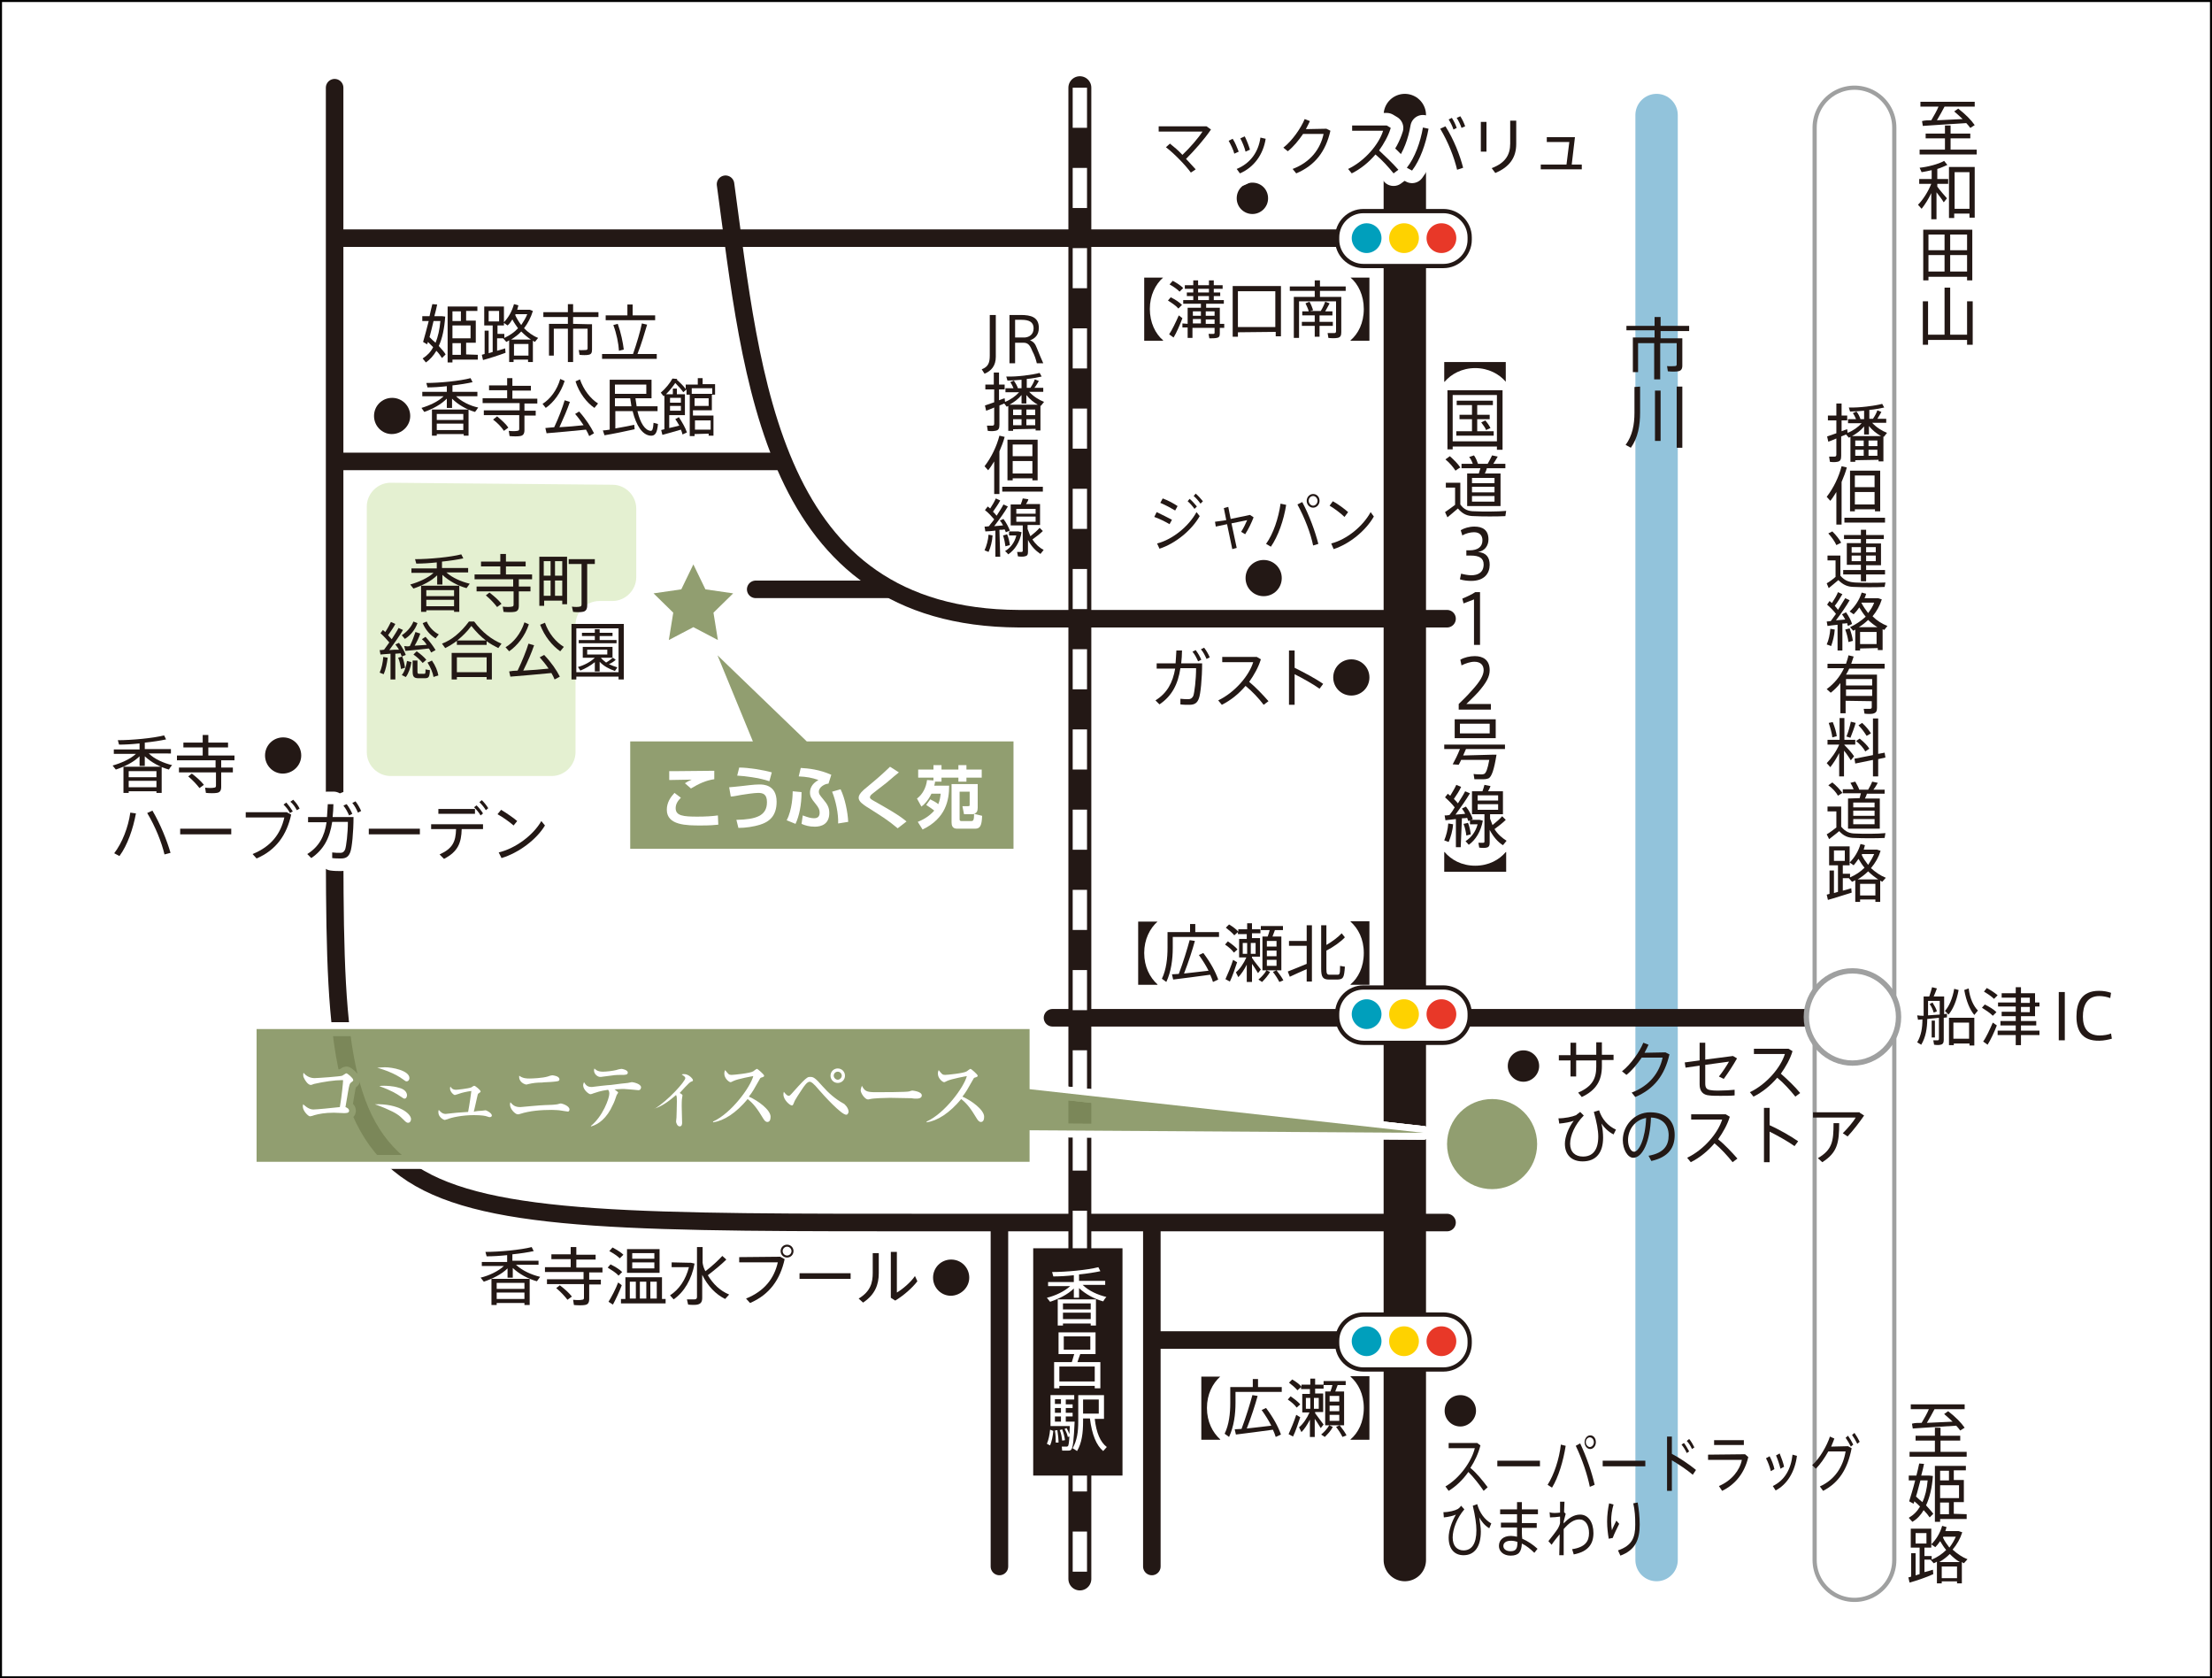 <svg xmlns="http://www.w3.org/2000/svg" xmlns:xlink="http://www.w3.org/1999/xlink" id="_&#x30EC;&#x30A4;&#x30E4;&#x30FC;_2" x="0px" y="0px" viewBox="0 0 550 417.2" style="enable-background:new 0 0 550 417.2;" xml:space="preserve"><rect x="0" y="0" width="550" height="417.2" fill="#333333" stroke="none"/> <style type="text/css"> .st0{fill:#FFFFFF;stroke:#000000;stroke-miterlimit:10;} .st1{clip-path:url(#SVGID_00000092435858448363865440000006446853333841657484_);} .st2{clip-path:url(#SVGID_00000117639125530654386860000012904325198214524826_);} .st3{clip-path:url(#SVGID_00000075862624773123453780000004748884912007209362_);} .st4{fill:#231815;} .st5{opacity:0.9;} .st6{clip-path:url(#SVGID_00000043439669621099521430000014486611734164042677_);} .st7{fill:#859460;} .st8{fill:none;stroke:#92C3DB;stroke-width:10.54;stroke-linecap:round;stroke-linejoin:round;} .st9{fill:none;stroke:#231815;stroke-width:4.36;stroke-linecap:round;stroke-linejoin:round;} .st10{fill:none;stroke:#231815;stroke-width:10.54;stroke-linecap:round;stroke-linejoin:round;} .st11{fill:none;stroke:#9FA0A0;stroke-width:20.85;stroke-linecap:round;} .st12{fill:none;stroke:#FFFFFF;stroke-width:18.76;stroke-linecap:round;} .st13{fill:none;stroke:#231815;stroke-width:5.7;stroke-linecap:round;} .st14{fill:none;stroke:#FFFFFF;stroke-width:3.56;stroke-dasharray:0,0,9.97,9.97;} .st15{fill:none;stroke:#FFFFFF;stroke-width:6.25;stroke-linecap:round;stroke-linejoin:round;} .st16{opacity:0.5;} .st17{clip-path:url(#SVGID_00000029754305316916884530000015315132450792644238_);} .st18{fill:#C9E1A3;} .st19{clip-path:url(#SVGID_00000085957141600197230810000012693213545406337950_);} .st20{clip-path:url(#SVGID_00000101809898330436251370000007406121167601653915_);} .st21{fill:#FFFFFF;} .st22{fill:none;stroke:#9FA0A0;stroke-width:2.65;stroke-linecap:round;} .st23{fill:none;stroke:#231815;stroke-width:2.11;stroke-miterlimit:10;} .st24{fill:#009FBC;} .st25{fill:#FED200;} .st26{fill:#E83828;} .st27{fill:none;stroke:#FFFFFF;stroke-width:3.38;stroke-linecap:round;stroke-linejoin:round;} .st28{clip-path:url(#SVGID_00000059273157607601945940000001690559991796575621_);} </style> <rect class="st0" width="550" height="417.2"></rect> <g id="_&#x30EC;&#x30A4;&#x30E4;&#x30FC;_1-2"> <g id="_&#x30A2;&#x30FC;&#x30C8;&#x30EF;&#x30FC;&#x30AF;_8"> <g> <defs> <rect id="SVGID_1_" x="25" y="19" width="500" height="379.3"></rect> </defs> <clipPath id="SVGID_00000116931613274420350250000015057928003940520859_"> <use xlink:href="#SVGID_1_" style="overflow:visible;"></use> </clipPath> <g style="clip-path:url(#SVGID_00000116931613274420350250000015057928003940520859_);"> <g> <defs> <rect id="SVGID_00000009556029050377181260000001767803826713853837_" x="25" y="19" width="500" height="379.3"></rect> </defs> <clipPath id="SVGID_00000119796028378171104570000015476862621631556016_"> <use xlink:href="#SVGID_00000009556029050377181260000001767803826713853837_" style="overflow:visible;"></use> </clipPath> <g style="clip-path:url(#SVGID_00000119796028378171104570000015476862621631556016_);"> <g> <defs> <rect id="SVGID_00000125566693901618793290000013060093434498005674_" x="25" y="19" width="500" height="379.3"></rect> </defs> <clipPath id="SVGID_00000169521679843646924330000015605207436234272431_"> <use xlink:href="#SVGID_00000125566693901618793290000013060093434498005674_" style="overflow:visible;"></use> </clipPath> <g style="clip-path:url(#SVGID_00000169521679843646924330000015605207436234272431_);"> <path class="st4" d="M374.4,94.9L374.4,94.9c-1.6-1.9-4.3-3.4-7.6-3.4s-6,1.5-7.6,3.4h-0.1V90h15.3L374.4,94.9L374.4,94.9z"></path> <path class="st4" d="M361.2,111v0.7h-1.3V97h13.7v14.8h-1.4V111H361.2z M372.2,98.2h-11v11.5h11V98.2z M366,107.2v-3h-3.1 v-1.1h3.1v-2.4h-3.8v-1.1h9v1.1h-3.9v2.4h3.1v1.1h-3.1v3h4.1v1.1h-9.3v-1.1H366z M369.3,104.5c0.6,0.7,1,1.3,1.3,1.9 l-1.1,0.5c-0.2-0.6-0.7-1.2-1.2-1.9C368.4,105,369.3,104.5,369.3,104.5z"></path> <path class="st4" d="M366.7,127.1c1.8,0.1,5.8,0.1,7.8-0.1l-0.2,1.3c-1.9,0.1-5.8,0.1-7.7,0c-1.8,0-2.9-0.5-4.1-1.9 c-1,0.9-1.8,1.5-2.6,2.2l-0.6-1.3c0.7-0.5,1.6-1.1,2.5-1.8v-4.3h-2.3v-1.2h3.6v5.4C364,126.7,365.1,127.1,366.7,127.1 M360.5,113.4c1.1,1,2,1.9,2.6,2.8c-0.5,0.3-0.8,0.5-1.2,0.8c-0.6-0.9-1.4-1.9-2.5-2.8L360.5,113.4L360.5,113.4z M367.7,117.7c0.1-0.5,0.3-0.9,0.4-1.3h-4.7v-1.1h2.8c-0.2-0.6-0.5-1.2-0.9-1.7l1.2-0.4c0.5,0.7,0.8,1.5,1,2.1h2.4 c0.4-0.7,0.8-1.5,1.1-2.1l1.4,0.3c-0.3,0.5-0.7,1.2-1.1,1.8h3v1.1h-4.6c-0.1,0.4-0.3,0.9-0.5,1.3h3.9v8.1h-8.3v-8.1H367.7 L367.7,117.7z M366,120.1h5.6v-1.3H366V120.1z M366,122.4h5.6V121H366V122.4z M366,124.7h5.6v-1.4H366V124.7z"></path> <path class="st4" d="M370.4,140.4c0,2.1-1.3,4-4.6,4c-0.7,0-2-0.1-2.8-0.4l0.3-1.4c0.7,0.2,1.8,0.4,2.5,0.4 c1.7,0,3.1-0.7,3.1-2.7c0-1.5-1-2.2-3.2-2.2h-1.1v-1.3h0.8c2.1,0,3.2-0.9,3.2-2.5c0-1.2-0.7-2-2.1-2c-0.9,0-2.1,0.3-2.9,0.8 l-0.4-1.3c0.8-0.5,2.1-0.9,3.4-0.9c2,0,3.5,0.8,3.5,3.2c0,1.6-1,2.9-2.6,3.1C369.6,137.4,370.4,138.6,370.4,140.4"></path> <path class="st4" d="M363.9,150l-0.3-1.2c1-0.4,2.5-1.1,3.2-1.6h1.2v13.1h-1.5v-11.3C365.9,149.2,364.8,149.7,363.9,150"></path> <path class="st4" d="M368.9,166.6c0-1.3-0.8-2.1-2.3-2.1c-1,0-2.2,0.4-3.2,0.9l-0.3-1.4c1-0.6,2.4-0.9,3.6-0.9 c2,0,3.7,0.9,3.7,3.5c0,1.6-0.8,3.1-2.9,5.5c-1.2,1.3-2.2,2.2-2.9,2.9h6.1v1.4h-8V175c0.9-0.9,1.9-1.8,3.3-3.4 C368.1,169.3,368.9,167.8,368.9,166.6L368.9,166.6L368.9,166.6z"></path> <path class="st4" d="M371.2,187.6h0.9c-0.6,3.7-1.2,5.5-2,5.9c-0.3,0.1-0.7,0.2-1.2,0.2c-0.5,0-1.6,0-2.3,0l-0.2-1.3 c0.6,0.1,1.7,0.1,2.1,0.1c0.2,0,0.4-0.1,0.5-0.1c0.5-0.2,0.9-1.3,1.3-3.5h-7c-0.2,0.4-0.4,0.9-0.6,1.2l-1.5-0.1 c0.5-0.9,1.3-2.5,1.8-3.8h-3.9v-1.1h15.1v1.1h-9.7c-0.2,0.5-0.5,1.1-0.7,1.6L371.2,187.6L371.2,187.6z M371.9,183.5h-10.2 v-4.7h10.2V183.5z M363,182.3h7.4v-2.4H363V182.3z"></path> <path class="st4" d="M363.2,210.6H362v-7c-1,0.1-1.9,0.2-2.6,0.3l-0.2-1.2c0.3,0,0.7,0,1.2-0.1c0.5-0.6,0.9-1.2,1.3-1.9 c-0.6-0.8-1.5-1.7-2.4-2.5l0.7-0.9c0.2,0.2,0.4,0.4,0.6,0.5c0.6-1,1.2-2,1.5-2.7l1.2,0.5c-0.4,0.9-1.1,2-1.8,3 c0.4,0.4,0.7,0.7,1,1.1c0.7-1.1,1.4-2.2,1.8-3l1.2,0.5c-0.9,1.5-2.2,3.4-3.6,5.3c0.8-0.1,1.6-0.1,2.4-0.2 c-0.2-0.5-0.5-0.9-0.8-1.3l1-0.5c0.8,1,1.4,2.2,1.7,3.1l-1.1,0.5c-0.1-0.2-0.2-0.5-0.3-0.8c-0.4,0.1-0.9,0.1-1.3,0.1 L363.2,210.6L363.2,210.6z M361.3,204.9c-0.1,1.6-0.6,3.2-1.1,4.4l-1.1-0.4c0.5-1.2,0.9-2.7,1-4.2L361.3,204.9L361.3,204.9z M365,204.5c0.4,1,0.6,2.1,0.7,2.9l-1.1,0.3c-0.1-0.8-0.3-1.9-0.7-2.9C364.9,204.6,364.9,204.6,365,204.5 M367.6,203.8h0.3 l0.8,0.2c-0.5,2.7-1.8,4.8-3.5,6c-0.2-0.2-0.4-0.5-0.8-0.9c1.4-0.9,2.5-2.3,3-4.2h-1.9v-1.1L367.6,203.8L367.6,203.8z M371.1,205.1c1-0.8,1.9-1.6,2.4-2.2l0.9,0.9c-0.7,0.7-1.7,1.5-2.8,2.3c0.8,1.3,1.9,2.2,3,2.9l-0.9,1.1 c-1.3-0.8-2.4-2.1-3.3-3.8v3.2c0,0.7-0.2,1.1-0.8,1.2c-0.3,0.1-1.1,0.1-1.8,0l-0.2-1.2c0.4,0,1,0,1.2,0 c0.2,0,0.3-0.1,0.3-0.3v-6.8h-3.1v-5.7h2.6c0.2-0.6,0.4-1.1,0.5-1.6l1.5,0.3c-0.1,0.4-0.4,0.9-0.6,1.3h3.7v5.7h-3.2v1.1 C370.7,204,370.9,204.6,371.1,205.1 M367.4,199h5.1v-1.3h-5.1V199z M367.4,201.3h5.1v-1.4h-5.1V201.3z"></path> <path class="st4" d="M359.1,216.7v-4.9h0.1c1.6,1.9,4.2,3.4,7.6,3.4s6-1.5,7.6-3.4h0.1v4.9H359.1L359.1,216.7z"></path> <g class="st5"> <g> <defs> <rect id="SVGID_00000090999332520435675110000011871593108734445732_" x="359.8" y="273.2" width="22.4" height="22.4"></rect> </defs> <clipPath id="SVGID_00000170241213598265491360000001215061926461180335_"> <use xlink:href="#SVGID_00000090999332520435675110000011871593108734445732_" style="overflow:visible;"></use> </clipPath> <g style="clip-path:url(#SVGID_00000170241213598265491360000001215061926461180335_);"> <path class="st7" d="M382.2,284.4c0,6.2-5,11.2-11.2,11.2s-11.2-5-11.2-11.2s5-11.2,11.2-11.2S382.2,278.2,382.2,284.4"></path> </g> </g> </g> <line class="st8" x1="411.9" y1="28.6" x2="411.9" y2="387.8"></line> <line class="st9" x1="455" y1="253" x2="261.7" y2="253"></line> <line class="st10" x1="349.3" y1="28.6" x2="349.3" y2="387.8"></line> <path class="st9" d="M83.2,21.8v182.6c0,100.5,1,99.5,151.9,99.5h124.7"></path> <line class="st11" x1="461.1" y1="31.7" x2="461.1" y2="387.8"></line> <line class="st12" x1="461.1" y1="31.7" x2="461.1" y2="387.8"></line> <path class="st9" d="M359.8,153.8H253.3c-61.9-0.3-66.3-59.8-72.9-108"></path> <line class="st9" x1="359.8" y1="59.2" x2="84" y2="59.2"></line> <line class="st13" x1="268.5" y1="21.8" x2="268.5" y2="392.5"></line> <line class="st14" x1="268.5" y1="21.8" x2="268.5" y2="392.5"></line> <path class="st4" d="M417.5,84.1h0.8v6.8c0,0.8-0.3,1.3-1.1,1.4c-0.5,0.1-1.7,0.1-2.5,0l-0.2-1.3c0.7,0.1,1.7,0,2,0 c0.3,0,0.4-0.2,0.4-0.4v-5.3h-4.1v9h-1.5v-9h-4v7.2H406v-8.6h5.4v-1.8h-7V81h7v-2.2h1.5V81h7.1v1.3h-7.1v1.8L417.5,84.1 L417.5,84.1z"></path> <path class="st4" d="M407.8,96.1v6.4c0,3.2-0.5,6.3-2.3,8.8l-1.3-0.7c1.7-2.3,2.2-5.1,2.2-8v-6.4L407.8,96.1L407.8,96.1z M412.9,109.6h-1.4V97.1h1.4V109.6z M418.3,111.3h-1.4V96.1h1.4V111.3z"></path> <path class="st4" d="M461.3,114.4v0.4h-1.2v-6.2c-0.2,0.1-0.3,0.2-0.4,0.2L459,108c-0.4,0.2-0.8,0.3-1.2,0.5v4.8 c0,0.9-0.2,1.4-1,1.5c-0.4,0.1-1.2,0.1-1.8,0l-0.2-1.3c0.5,0,1.1,0,1.4,0c0.3,0,0.4-0.2,0.4-0.5v-4c-0.7,0.3-1.4,0.6-2,0.8 l-0.3-1.3c0.6-0.2,1.4-0.5,2.3-0.8v-3.2h-2.1v-1.2h2.1v-3h1.3v3h1.4v1.2h-1.4v2.7c0.5-0.2,1-0.4,1.4-0.5l0.1,0.9 c1.3-0.5,2.6-1.4,3.5-2.4h-3.4v-1h2c-0.2-0.5-0.5-1.1-0.8-1.5l0.9-0.4c0.5,0.6,0.8,1.3,1,1.9l0,0h0.9v-2.1 c-1.2,0.1-2.5,0.2-3.5,0.2l-0.3-1c2.5,0.1,6.4-0.4,8.3-0.9l0.5,0.9c-1,0.2-2.3,0.5-3.7,0.6v2.2h0.9l0,0 c0.5-0.7,0.9-1.5,1.1-2.1l1,0.4c-0.3,0.5-0.6,1.1-1,1.7h2.2v1h-3.5c1,1.1,2.4,2,3.7,2.5l-0.8,1l-0.1-0.1v6.2h-1.2v-0.4 L461.3,114.4L461.3,114.4z M467.7,108.4c-1.1-0.6-2.2-1.5-3-2.5v2.1h-1.2V106c-0.8,1-1.9,1.8-3,2.4L467.7,108.4L467.7,108.4 z M463.4,109.5h-2.1v1.4h2.1V109.5z M463.4,111.8h-2.1v1.5h2.1V111.8z M466.8,109.5h-2.2v1.4h2.2V109.5z M466.8,111.8h-2.2 v1.5h2.2V111.8z"></path> <path class="st4" d="M457.9,130.4h-1.3v-8.1c-0.5,0.8-1,1.6-1.5,2.2l-0.9-1c1.7-2.2,3-4.9,3.7-7.6l1.3,0.3 c-0.3,1.2-0.8,2.4-1.3,3.6V130.4L457.9,130.4z M468.7,129.9h-10.1v-1.2h10.1V129.9z M461.2,126.6v0.5H460v-10.1h7.5v10.1 h-1.3v-0.5H461.2z M466.1,118.2h-4.9v2.9h4.9V118.2z M466.1,122.3h-4.9v3.1h4.9V122.3z"></path> <path class="st4" d="M461.3,144.8c1.7,0.1,5.6,0.1,7.5,0l-0.2,1.1c-1.9,0.1-5.6,0.1-7.5,0c-1.7,0-2.8-0.5-4-1.7 c-0.9,0.8-1.7,1.4-2.4,2l-0.5-1.2c0.7-0.4,1.4-0.9,2.2-1.6v-4.1h-2v-1.2h3.2v5C458.7,144.4,459.8,144.7,461.3,144.8 M455.6,132.1c1,1,1.7,1.9,2.2,2.8l-1.2,0.6c-0.4-0.9-1.1-1.9-2-2.9L455.6,132.1L455.6,132.1z M462.7,141.6v-1.2h-3.5v-5.4 h3.5V134h-4.2v-1h4.2v-1.3h1.3v1.3h4.4v1H464v1.1h3.7v5.4H464v1.2h4.7v1.1H464v1.7h-1.3v-1.7h-4.4v-1.1H462.7z M460.4,137.4 h2.3V136h-2.3V137.4z M460.4,139.5h2.3v-1.4h-2.3V139.5z M466.4,136H464v1.3h2.4V136z M466.4,138.1H464v1.4h2.4V138.1z"></path> <path class="st4" d="M458.1,161.7h-1.2v-6.4c-0.9,0.1-1.9,0.2-2.5,0.3l-0.2-1.1c0.3,0,0.7-0.1,1-0.1 c0.4-0.6,0.9-1.2,1.3-1.8c-0.5-0.7-1.4-1.6-2.2-2.3l0.6-0.9c0.2,0.2,0.4,0.3,0.6,0.5c0.6-0.9,1.2-1.9,1.5-2.7l1.1,0.5 c-0.5,0.8-1.1,1.9-1.9,2.9c0.3,0.3,0.6,0.7,0.8,1c0.7-1.1,1.3-2.1,1.8-2.9l1.1,0.5c-0.8,1.4-2.1,3.3-3.4,5 c0.8-0.1,1.6-0.1,2.3-0.2c-0.2-0.4-0.5-0.9-0.8-1.3l1-0.5c0.7,1,1.3,2.1,1.5,2.9l-1,0.5c-0.1-0.2-0.2-0.4-0.2-0.7 c-0.4,0.1-0.8,0.1-1.2,0.1L458.1,161.7L458.1,161.7z M456.2,156.5c-0.1,1.5-0.5,3-0.9,4.1c0,0-1-0.4-1.1-0.4 c0.5-1.1,0.8-2.5,0.9-3.9L456.2,156.5L456.2,156.5z M459.9,156.2c0.4,1.1,0.7,2.2,0.8,3.1l-1.1,0.3 c-0.1-0.9-0.4-2.1-0.8-3.1L459.9,156.2L459.9,156.2z M462.5,161.2v0.5h-1.2v-5.2c-0.2,0.1-0.3,0.2-0.5,0.3l-0.8-0.9 c1.5-0.7,2.8-1.6,3.9-2.6c-0.6-0.7-1.1-1.5-1.6-2.3c-0.4,0.6-0.9,1.2-1.4,1.7c-0.4-0.3-0.7-0.5-1-0.7c1.3-1.2,2.4-2.8,3-4.7 l1.1,0.3c-0.1,0.4-0.2,0.7-0.4,1.1h3.4l0.9,0.3c-0.5,1.6-1.3,3-2.3,4.2c1.1,1.1,2.4,1.9,3.7,2.4l-0.8,1 c-0.1-0.1-0.3-0.1-0.4-0.2v5.2h-1.2v-0.5L462.5,161.2L462.5,161.2z M466.8,155.9c-0.8-0.5-1.6-1.1-2.3-1.8 c-0.7,0.7-1.5,1.3-2.3,1.8H466.8z M466.6,157.1h-4.1v3h4.1V157.1z M464.5,152.4c0.6-0.8,1.2-1.7,1.5-2.6h-3.2l0,0 C463.3,150.8,463.9,151.6,464.5,152.4"></path> <path class="st4" d="M458.9,174.2v3.1h-1.3v-7.5c-0.7,0.9-1.5,1.7-2.4,2.4l-1-0.9c1.9-1.4,3.3-3.1,4.3-5.2h-4.1V165h4.6 c0.2-0.7,0.5-1.4,0.6-2.1l1.3,0.3c-0.2,0.6-0.4,1.2-0.6,1.8h8.3v1.2h-8.8c-0.2,0.5-0.5,1-0.8,1.5h7.7v8.3 c0,0.8-0.2,1.2-1,1.4c-0.4,0.1-1.4,0.1-2.1,0l-0.2-1.2c0.5,0,1.3,0,1.6,0c0.3,0,0.4-0.2,0.4-0.4v-1.5L458.9,174.2 L458.9,174.2z M465.5,168.8h-6.5v1.6h6.5V168.8z M465.5,171.4h-6.5v1.6h6.5V171.4z"></path> <path class="st4" d="M461,188l-0.8,1c-0.4-0.6-1-1.6-1.7-2.4v6.4h-1.2v-5.8c-0.7,1.4-1.5,2.6-2.2,3.5l-0.9-1 c1.1-1.1,2.4-2.9,3.1-4.6h-2.9v-1.2h3v-5.4h1.2v5.4h2.7v1.2h-2.7v0.1C459.5,186.1,460.5,187.2,461,188 M455.7,179.5 c0.5,1.2,0.9,2.6,1,3.5l-1.1,0.3c-0.1-1-0.5-2.4-0.9-3.6L455.7,179.5L455.7,179.5z M461.4,179.7c-0.3,1.1-0.8,2.4-1.3,3.7 c-0.9-0.3-0.9-0.3-1-0.3c0.5-1.2,0.9-2.7,1.1-3.7L461.4,179.7L461.4,179.7z M465.7,187.7v-9.1h1.3v8.8l1.6-0.3l0.2,1.2 l-1.8,0.4v4.3h-1.3v-4.1l-4.4,0.9l-0.2-1.2L465.7,187.7L465.7,187.7z M462.4,183.6c1.1,0.9,1.9,1.7,2.4,2.5l-1,0.7 c-0.5-0.9-1.2-1.7-2.3-2.6L462.4,183.6L462.4,183.6z M463,179.7c1,0.9,1.7,1.8,2.2,2.6c-1,0.6-1,0.6-1.1,0.6 c-0.5-0.8-1.1-1.7-2-2.6L463,179.7L463,179.7z"></path> <path class="st4" d="M461.4,207.2c1.7,0.1,5.5,0.1,7.4-0.1l-0.2,1.2c-1.9,0.1-5.5,0.1-7.4,0c-1.7,0-2.8-0.5-3.9-1.7 c-0.9,0.8-1.8,1.4-2.5,2l-0.6-1.2c0.7-0.4,1.5-1,2.4-1.7v-4h-2.2v-1.2h3.4v5C458.9,206.8,459.9,207.2,461.4,207.2 M455.6,194.5c1.1,0.9,1.9,1.8,2.5,2.6c-0.5,0.3-0.8,0.5-1.1,0.7c-0.5-0.9-1.3-1.8-2.4-2.6L455.6,194.5z M462.4,198.4 c0.1-0.4,0.2-0.9,0.3-1.2h-4.5v-1h2.7c-0.2-0.5-0.5-1.1-0.8-1.6l1.2-0.3c0.4,0.7,0.8,1.4,1,2h2.2c0.4-0.7,0.8-1.4,1-2 l1.4,0.3c-0.3,0.5-0.6,1.1-1.1,1.7h2.8v1h-4.4c-0.1,0.4-0.3,0.8-0.5,1.2h3.7v7.5h-7.9v-7.5L462.4,198.4L462.4,198.4z M460.8,200.7h5.3v-1.2h-5.3V200.7z M460.8,202.8h5.3v-1.3h-5.3V202.8z M460.8,204.9h5.3v-1.3h-5.3V204.9z"></path> <path class="st4" d="M454.5,223.7l-0.3-1.3c0.2-0.1,0.5-0.1,0.7-0.2v-5.8h1.1v5.6c0.3-0.1,0.7-0.2,1-0.3v-6.6h-2.2v-4.7h5.1 v4.7h-1.7v2.1h1.8v0.9c1.4-0.6,2.6-1.4,3.6-2.4c-0.6-0.7-1-1.4-1.5-2.2c-0.4,0.6-0.8,1.1-1.2,1.6l-1-0.7 c1.2-1.2,2.2-2.8,2.7-4.6l1.1,0.3c-0.1,0.4-0.2,0.7-0.3,1.1h3.3l0.9,0.3c-0.5,1.6-1.3,3-2.4,4.3c1.1,1,2.4,1.9,3.7,2.4 l-0.9,1c-0.2-0.1-0.3-0.2-0.5-0.3v5.3h-1.2v-0.6h-3.8v0.6h-1.2v-5.4c-0.2,0.1-0.5,0.3-0.8,0.4l-0.8-0.9h-1.5v3.1 c0.8-0.2,1.5-0.4,2.1-0.6l0.1,1.1C458.7,222.4,456,223.3,454.5,223.7 M458.7,211.4H456v2.6h2.7V211.4z M467,218.6 c-0.9-0.6-1.7-1.2-2.5-2c-0.8,0.8-1.6,1.4-2.6,2H467L467,218.6z M466.3,219.7h-3.8v2.9h3.8V219.7z M466,212.3H463l-0.1,0.2 c0.4,0.9,1,1.7,1.6,2.5C465.1,214.1,465.6,213.2,466,212.3"></path> <path class="st4" d="M246.1,78.3h1.5v10.4c0,2.2-1.1,3.5-2.8,4.2l-0.7-1.1c1.6-0.6,2-1.6,2-3.4 C246.1,88.3,246.1,78.3,246.1,78.3z"></path> <path class="st4" d="M256.7,87.3c-0.6-1.5-1.1-2.1-2.2-2.1h-2.1v5.1h-1.4v-12h2.8c2.5,0,4.5,0.5,4.5,3.2 c0,1.9-1.1,2.7-2.2,3.1c0.8,0.3,1.3,0.8,1.7,1.9c0.4,1,1.1,2.7,1.6,3.8h-1.6C257.6,89.4,257.2,88.2,256.7,87.3 M257,81.6 c0-1.6-1.2-2.1-3-2.1h-1.6v4.4h2.4C256,83.8,257,83.1,257,81.6"></path> <path class="st4" d="M251.9,106.7v0.4h-1.2v-6.2c-0.2,0.1-0.3,0.2-0.4,0.2l-0.6-0.8c-0.4,0.2-0.8,0.3-1.2,0.5v4.8 c0,0.9-0.2,1.4-1.1,1.5c-0.4,0.1-1.2,0.1-1.8,0l-0.2-1.3c0.5,0,1.1,0,1.4,0c0.3,0,0.4-0.2,0.4-0.5v-4 c-0.7,0.3-1.4,0.6-2,0.8l-0.3-1.3c0.6-0.2,1.4-0.5,2.3-0.8v-3.2H245v-1.2h2.1v-3h1.3v3h1.4v1.2h-1.4v2.7 c0.5-0.2,1-0.4,1.4-0.5l0.1,0.9c1.3-0.5,2.6-1.4,3.5-2.4H250v-1h2c-0.2-0.5-0.5-1.1-0.8-1.5l0.9-0.4c0.4,0.6,0.8,1.3,1,1.9 l0,0h0.9v-2.1c-1.2,0.1-2.5,0.2-3.5,0.2l-0.3-1c2.6,0.1,6.4-0.4,8.3-0.9l0.5,0.9c-1,0.2-2.3,0.5-3.7,0.6v2.2h0.9v0 c0.5-0.7,0.9-1.5,1.1-2.1l1,0.4c-0.3,0.5-0.6,1.1-1.1,1.7h2.2v1h-3.5c1,1.1,2.4,2,3.7,2.5l-0.8,1l-0.1-0.1v6.2h-1.2v-0.4 L251.9,106.7L251.9,106.7z M258.2,100.7c-1.1-0.6-2.2-1.5-3-2.5v2.1h-1.2v-2.1c-0.8,1-1.9,1.8-3,2.4H258.2L258.2,100.7z M254,101.8h-2.1v1.4h2.1V101.8z M254,104.2h-2.1v1.5h2.1V104.2z M257.4,101.8h-2.2v1.4h2.2V101.8z M257.4,104.2h-2.2v1.5 h2.2V104.2z"></path> <path class="st4" d="M248.5,122.8h-1.3v-8.1c-0.5,0.8-1,1.6-1.5,2.2l-0.9-1c1.7-2.2,3-4.9,3.7-7.6l1.3,0.3 c-0.3,1.2-0.8,2.4-1.3,3.6V122.8L248.5,122.8z M259.3,122.2h-10.1V121h10.1V122.2z M251.8,118.9v0.5h-1.3v-10.1h7.5v10.1 h-1.3v-0.5H251.8z M256.7,110.5h-4.9v2.9h4.9V110.5z M256.7,114.6h-4.9v3.1h4.9V114.6z"></path> <path class="st4" d="M248.7,138.4h-1.2v-6.5c-0.9,0.1-1.8,0.2-2.5,0.2l-0.2-1.2c0.3,0,0.7,0,1.1-0.1 c0.4-0.6,0.9-1.1,1.3-1.7c-0.6-0.7-1.4-1.6-2.3-2.3l0.7-0.9c0.2,0.2,0.4,0.3,0.6,0.5c0.6-0.9,1.1-1.8,1.4-2.5l1.1,0.5 c-0.4,0.8-1.1,1.8-1.8,2.8c0.3,0.3,0.7,0.7,0.9,1c0.7-1.1,1.3-2,1.7-2.8l1.1,0.5c-0.8,1.4-2.1,3.2-3.4,4.9 c0.8-0.1,1.6-0.1,2.2-0.2c-0.2-0.4-0.5-0.9-0.8-1.2l0.9-0.4c0.7,0.9,1.3,2.1,1.6,2.9l-1,0.4c-0.1-0.2-0.2-0.5-0.3-0.7 c-0.4,0.1-0.8,0.1-1.3,0.1L248.7,138.4L248.7,138.4z M246.8,133.1c-0.1,1.5-0.5,3-1,4.1l-1-0.4c0.5-1.1,0.9-2.5,1-3.9 L246.8,133.1z M250.4,132.8c0.4,0.9,0.6,1.9,0.7,2.7l-1.1,0.3c-0.1-0.8-0.3-1.8-0.6-2.7 C250.3,132.9,250.3,132.8,250.4,132.8 M252.9,132.1h0.3l0.8,0.2c-0.4,2.5-1.7,4.4-3.3,5.5c-0.2-0.2-0.4-0.5-0.8-0.8 c1.3-0.8,2.4-2.1,2.8-3.9h-1.8v-1L252.9,132.1L252.9,132.1z M256.2,133.3c0.9-0.7,1.8-1.5,2.3-2.1l0.8,0.8 c-0.6,0.6-1.6,1.4-2.6,2.1c0.8,1.2,1.8,2.1,2.8,2.6l-0.8,1c-1.2-0.8-2.3-1.9-3.1-3.5v3c0,0.7-0.2,1-0.8,1.1 c-0.3,0.1-1.1,0.1-1.7,0l-0.2-1.1c0.4,0,1,0,1.1,0c0.2,0,0.3-0.1,0.3-0.3v-6.3h-3v-5.2h2.5c0.2-0.5,0.4-1.1,0.5-1.5l1.4,0.2 c-0.1,0.4-0.3,0.8-0.6,1.2h3.5v5.2h-3.1v1C255.8,132.3,256,132.8,256.2,133.3 M252.7,127.7h4.8v-1.2h-4.8V127.7z M252.7,129.7h4.8v-1.3h-4.8V129.7z"></path> <path class="st4" d="M481.1,360.9v-2.8h-4.8v-1.2h4.8v-2h1.4v2h4.9v1.2h-4.9v2.8h6.5v1.2h-14.2v-1.2H481.1L481.1,360.9z M477.8,353.7c0.7-1.2,1.4-2.4,1.8-3.4h-4.5v-1.2h13.4v1.2H481c-0.5,1-1.2,2.2-1.9,3.4c2.1-0.1,4.5-0.2,6.4-0.3 c-0.6-0.6-1.3-1.2-2.1-1.9l1-0.7c1.8,1.4,3.2,2.8,4.1,4.1l-1.1,0.7c-0.3-0.4-0.6-0.8-1-1.2c-3.1,0.2-8.1,0.5-10.8,0.7 l-0.2-1.2C476.1,353.7,476.9,353.7,477.8,353.7"></path> <path class="st4" d="M480.7,376.3l-0.9,0.9c-0.4-0.6-0.9-1.2-1.5-1.8c-0.7,1.2-1.6,2.2-2.8,2.9c-0.8-0.9-0.8-0.9-0.9-1 c1.2-0.7,2.1-1.6,2.8-2.8c-0.4-0.4-0.9-0.9-1.4-1.3c-0.1,0.2-0.1,0.4-0.2,0.6l-1.1-0.6c0.4-1.3,1-3.2,1.5-5.2h-1.6v-1.2h1.9 c0.3-1.1,0.5-2.1,0.7-3l1.2,0.1c-0.2,0.9-0.4,1.9-0.7,2.9h2l0.9,0.1c-0.2,2.9-0.8,5.4-1.7,7.3 C479.6,375,480.2,375.6,480.7,376.3 M478,373.4c0.7-1.5,1.1-3.2,1.3-5.4h-1.8c-0.4,1.4-0.7,2.8-1.1,4 C476.9,372.5,477.5,373,478,373.4 M489,376.4v1.2h-6.6v0.7h-1.3v-13.9h7.7v1.1h-3v2.4h2.5v5.5h-2.5v2.9L489,376.4L489,376.4 z M484.6,365.6h-2.2v2.4h2.2V365.6z M487.1,369.2h-4.7v3.2h4.7V369.2z M484.6,373.5h-2.2v2.9h2.2V373.5z"></path> <path class="st4" d="M474.8,393.4l-0.3-1.3c0.2,0,0.5-0.1,0.7-0.2v-5.8h1.1v5.5c0.3-0.1,0.7-0.2,1-0.3v-6.6h-2.2v-4.7h5.1 v4.7h-1.7v2.1h1.8v0.9c1.4-0.6,2.6-1.4,3.6-2.4c-0.6-0.7-1-1.4-1.5-2.2c-0.4,0.6-0.8,1.1-1.2,1.5l-1-0.7 c1.2-1.2,2.2-2.8,2.7-4.6l1.1,0.3c-0.1,0.4-0.2,0.7-0.3,1h3.3l0.9,0.3c-0.5,1.6-1.3,3-2.4,4.3c1.1,1,2.4,1.9,3.7,2.4l-0.9,1 c-0.2-0.1-0.3-0.2-0.5-0.3v5.3h-1.2v-0.5h-3.8v0.5h-1.2v-5.4c-0.2,0.1-0.5,0.3-0.8,0.4l-0.8-0.9h-1.5v3.1 c0.8-0.2,1.5-0.4,2.1-0.6l0.1,1.1C479,392.1,476.3,393,474.8,393.4 M479,381.1h-2.7v2.6h2.7V381.1z M487.3,388.3 c-0.9-0.5-1.7-1.2-2.5-2c-0.8,0.8-1.6,1.4-2.6,2H487.3L487.3,388.3z M486.6,389.4h-3.8v2.9h3.8V389.4z M486.3,382h-3.1 l-0.1,0.2c0.4,0.9,1,1.7,1.6,2.5C485.4,383.8,485.9,382.9,486.3,382"></path> <path class="st4" d="M483.6,37.2v-2.8h-4.8v-1.2h4.8v-2h1.4v2h4.9v1.2h-4.9v2.8h6.5v1.2h-14.2v-1.2H483.6L483.6,37.2z M480.2,29.9c0.7-1.2,1.4-2.4,1.8-3.4h-4.5v-1.2H491v1.2h-7.5c-0.5,1-1.2,2.2-1.9,3.4c2.1-0.1,4.5-0.2,6.4-0.3 c-0.6-0.6-1.3-1.2-2.1-1.9l1-0.7c1.8,1.4,3.2,2.8,4.1,4.1l-1.1,0.7c-0.3-0.4-0.6-0.8-1-1.2c-3.1,0.2-8.1,0.5-10.8,0.7 l-0.2-1.2C478.6,29.9,479.4,29.9,480.2,29.9"></path> <path class="st4" d="M484.1,49.3l-0.8,1c-0.4-0.7-1.1-1.6-1.8-2.5v6.7h-1.3v-6.5c-0.7,1.5-1.6,2.9-2.4,3.9l-0.9-1 c1.2-1.2,2.5-3.2,3.3-5.2h-3v-1.2h3.1v-2.2c-0.9,0.2-1.8,0.4-2.5,0.5l-0.5-1.1c2-0.2,4.7-0.9,6.1-1.7l0.8,1 c-0.7,0.3-1.5,0.7-2.5,1v2.5h2.7v1.2h-2.7v0.7C482.5,47.5,483.5,48.6,484.1,49.3 M485.9,53.1v1.1h-1.3V41.5h6.4v12.6h-1.3 v-1L485.9,53.1L485.9,53.1z M489.7,42.8h-3.7v9.1h3.7C489.7,51.9,489.7,42.8,489.7,42.8z"></path> <path class="st4" d="M479.5,68.8v0.9h-1.3V57.1h12.2v12.6h-1.3v-0.9H479.5L479.5,68.8z M483.5,58.3h-4v3.9h4V58.3z M483.5,63.4h-4v4.1h4V63.4z M489.1,58.3h-4.2v3.9h4.2V58.3z M489.1,63.4h-4.2v4.1h4.2V63.4z"></path> <polygon class="st4" points="483.5,83.2 483.5,71.5 484.9,71.5 484.9,83.2 489.1,83.2 489.1,74.9 490.5,74.9 490.5,85.7 489.1,85.7 489.1,84.5 479.4,84.5 479.4,85.7 478.1,85.7 478.1,74.9 479.4,74.9 479.4,83.2 "></polygon> <path class="st4" d="M292.3,164.9c0.1-1,0.1-2,0.2-3.2h1.4c0,1.1-0.1,2.2-0.2,3.2h5.2c0,3.8-0.4,7.7-0.8,8.7 c-0.4,1.1-1,1.6-2.4,1.6c-0.7,0-1.5,0-2.2-0.1v-1.4c0.7,0.1,1.5,0.1,2,0.1s0.9-0.2,1.2-0.8c0.3-0.8,0.7-4.1,0.7-6.9h-3.9 c-0.6,4-2.1,6.9-5.2,9l-1-1c2.9-1.8,4.3-4.4,4.9-7.9h-4.6v-1.3H292.3L292.3,164.9z M297.3,161.6c0.6,0.8,1,1.5,1.4,2.4 l-0.8,0.4c-0.4-0.9-0.8-1.7-1.4-2.4L297.3,161.6L297.3,161.6z M299.4,161c0.6,0.8,1,1.5,1.4,2.4l-0.8,0.4 c-0.4-0.9-0.8-1.7-1.4-2.4L299.4,161L299.4,161z"></path> <path class="st4" d="M315.4,174.3l-1.2,0.9c-1.2-1.6-2.9-3.4-4.5-4.7c-1.7,2-3.7,3.6-5.9,4.7l-0.9-1.1 c4.2-2,7.7-6.2,8.7-9.5h-7.7v-1.3h8.6l1,0.6c-0.6,2-1.7,3.9-2.9,5.6C312.2,170.8,314,172.7,315.4,174.3"></path> <path class="st4" d="M329,170l-0.9,1.2c-1.7-1.2-4.2-2.6-6.2-3.6v7.6h-1.4v-13.5h1.4v4.3C324.1,167.1,327,168.6,329,170"></path> <path class="st4" d="M336,172.9c-2.5,0-4.5-2-4.5-4.5s2-4.5,4.5-4.5s4.5,2,4.5,4.5S338.5,172.9,336,172.9L336,172.9 L336,172.9z"></path> <path class="st4" d="M134.3,317.4c-0.3,0.4-0.6,0.8-0.8,1.1c-2.2-0.6-4.4-1.8-6-3.3v2.4h-1.3v-2.3c-1.5,1.5-3.8,2.6-5.9,3.3 l-0.8-1c2.1-0.5,4.4-1.6,5.8-2.9h-5.5v-1h6.3V312c-1.8,0.2-3.6,0.3-5.1,0.3l-0.3-1.1c3.5,0,8.8-0.5,11.5-1.2l0.5,1 c-1.4,0.3-3.3,0.6-5.3,0.8v1.6h6.5v1h-5.6C129.9,315.9,132.2,316.9,134.3,317.4 M123.5,323.9v0.5h-1.3v-6.5h9.5v6.5h-1.3 v-0.5C130.4,323.9,123.5,323.9,123.5,323.9z M130.4,318.9h-6.9v1.5h6.9V318.9z M130.4,321.3h-6.9v1.6h6.9V321.3z"></path> <path class="st4" d="M145.1,318v-1.8h-9.6v-1.2h6.4v-2h-4.8v-1.2h4.8V310h1.4v1.9h4.8v1.2h-4.8v2h6.5v1.2h-3.3v1.8h2.9v1.2 h-2.9v3.6c0,0.9-0.3,1.4-1.1,1.5c-0.5,0.1-1.8,0.1-2.7,0l-0.2-1.3c0.8,0.1,1.9,0.1,2.2,0c0.4,0,0.5-0.2,0.5-0.5v-3.4h-9.2 V318L145.1,318L145.1,318z M139.2,319.5c1.3,1,2.3,1.9,3,2.8l-1.1,0.8c-0.7-0.9-1.6-1.9-2.8-2.9L139.2,319.5L139.2,319.5z"></path> <path class="st4" d="M151.8,314.3c1.2,0.6,2.2,1.2,2.9,1.9l-0.9,0.9c-0.6-0.7-1.6-1.3-2.7-2L151.8,314.3L151.8,314.3z M153.7,318.8c0.4,0.3,0.7,0.5,0.9,0.7c-0.6,1.6-1.6,3.7-2.2,4.8l-1.1-0.7C152,322.5,153.1,320.4,153.7,318.8 M152.3,310.1 c1.1,0.6,2.1,1.2,2.7,1.8l-0.9,0.9c-0.6-0.6-1.5-1.2-2.6-1.8L152.3,310.1L152.3,310.1z M155.5,322.9v-5.4h9.1v5.4h0.9v1.1 h-11.1v-1.1H155.5L155.5,322.9z M164,316.4h-8.1v-5.9h8.1V316.4z M158.1,318.6h-1.5v4.2h1.5V318.6z M157.2,312.9h5.5v-1.4 h-5.5V312.9z M157.2,315.3h5.5v-1.5h-5.5V315.3z M160.7,318.6h-1.6v4.2h1.6V318.6z M163.3,318.6h-1.6v4.2h1.6V318.6z"></path> <path class="st4" d="M171.4,313.9h0.4l0.9,0.2c-0.7,3.9-2.6,7.1-5.2,8.9l-0.9-1c2.3-1.5,3.9-3.9,4.7-7h-4.3v-1.2 L171.4,313.9L171.4,313.9z M175.4,316c1.7-1.3,3.3-2.8,4.2-3.8l1,0.9c-1.1,1.1-2.8,2.5-4.6,3.9c1.3,2.2,3.1,3.9,5.3,4.8 l-1,1.1c-2.4-1.2-4.3-3.2-5.7-6v5.7c0,1-0.3,1.5-1.2,1.7c-0.4,0.1-1.5,0.1-2.3,0l-0.3-1.3c0.7,0,1.6,0,1.9,0 c0.4,0,0.6-0.2,0.6-0.6V310h1.4v3.9C174.8,314.6,175,315.3,175.4,316"></path> <path class="st4" d="M194,312.4l1.1,0.6c-1.1,5-3.7,8.8-8.6,10.9l-1-1.1c4.7-1.9,7-5.1,7.9-9h-9.6v-1.3L194,312.4L194,312.4 z M197.3,311c0,0.9-0.7,1.6-1.6,1.6s-1.6-0.7-1.6-1.6s0.7-1.6,1.6-1.6S197.3,310.1,197.3,311L197.3,311L197.3,311z M194.6,311c0,0.6,0.5,1.1,1.1,1.1s1.1-0.5,1.1-1.1s-0.5-1.1-1.1-1.1S194.6,310.4,194.6,311L194.6,311z"></path> <rect x="198.8" y="316.5" class="st4" width="12.7" height="1.4"></rect> <path class="st4" d="M218.5,311.5v5c0,2.8-0.9,5.3-3.9,7.3l-1.1-1c3-1.8,3.5-4,3.5-6.4v-4.9L218.5,311.5L218.5,311.5z M223,311.2v10.1c1.4-0.8,3.5-2.6,4.5-4.1l0.6,1.3c-1.3,1.7-3.5,3.6-5.5,4.8l-1.1-0.7v-11.4L223,311.2L223,311.2z"></path> <path class="st15" d="M42.8,190.2c-0.4,0.4-0.6,0.8-0.8,1.1c-2.2-0.6-4.4-1.8-6-3.3v2.4h-1.3V188c-1.5,1.5-3.8,2.6-5.9,3.3 l-0.8-1c2.1-0.6,4.4-1.6,5.8-2.9h-5.5v-1.1h6.4v-1.5c-1.8,0.2-3.6,0.3-5.1,0.3l-0.3-1.1c3.5,0,8.8-0.5,11.5-1.2l0.5,1 c-1.4,0.3-3.3,0.6-5.3,0.8v1.6h6.5v1.1H37C38.4,188.7,40.7,189.7,42.8,190.2L42.8,190.2z M32,196.7v0.4h-1.3v-6.5h9.5v6.5 h-1.3v-0.4H32L32,196.7z M38.9,191.7H32v1.5h6.9V191.7z M38.9,194.1H32v1.6h6.9V194.1z"></path> <path class="st15" d="M53.6,190.8v-1.8H44v-1.2h6.4v-2h-4.8v-1.2h4.8v-1.9h1.4v1.9h4.9v1.2h-4.9v2h6.5v1.2h-3.3v1.8h2.9v1.2 h-2.9v3.6c0,0.9-0.3,1.4-1.1,1.5c-0.5,0.1-1.8,0.1-2.7,0l-0.2-1.3c0.8,0.1,1.9,0.1,2.2,0c0.4,0,0.5-0.2,0.5-0.5V192h-9.2 v-1.2L53.6,190.8L53.6,190.8z M47.7,192.3c1.3,1,2.3,1.9,3,2.8l-1.1,0.8c-0.7-0.9-1.6-1.9-2.8-2.9L47.7,192.3L47.7,192.3z"></path> <path class="st15" d="M33.8,202.2c-0.7,3.8-2.1,7.9-4.1,10.6l-1.3-0.7c2-2.6,3.5-6.5,4-10.1L33.8,202.2z M42.4,212l-1.5,0.4 c-0.7-3-2.3-7-4.3-10.3l1.3-0.6C39.9,204.9,41.5,208.9,42.4,212L42.4,212z"></path> <rect x="44.8" y="206" class="st15" width="12.7" height="1.4"></rect> <path class="st15" d="M71.3,201.9l1.1,0.6c-1.1,5-3.7,8.8-8.6,10.9l-1-1.1c4.7-1.9,7-5.1,7.9-9.1h-9.6v-1.3L71.3,201.9 L71.3,201.9z M72.8,201.7l-0.7,0.4c-0.4-0.8-1-1.5-1.6-2.1l0.7-0.5C71.8,200.2,72.3,200.9,72.8,201.7L72.8,201.7z M74.6,201 l-0.7,0.4c-0.4-0.8-0.9-1.5-1.6-2.1l0.7-0.5C73.6,199.5,74.1,200.2,74.6,201L74.6,201z"></path> <path class="st15" d="M81.3,203.1c0.1-1,0.1-2,0.2-3.2h1.4c0,1.1-0.1,2.2-0.2,3.2h5.2c0,3.8-0.4,7.7-0.8,8.7 c-0.4,1.1-1,1.6-2.3,1.6c-0.7,0-1.5,0-2.2-0.1v-1.4c0.7,0.1,1.4,0.1,2,0.1s0.9-0.2,1.2-0.8c0.3-0.8,0.7-4.1,0.7-6.9h-3.9 c-0.6,4-2.1,6.9-5.2,9l-1-1c2.9-1.8,4.3-4.4,4.8-7.9h-4.6v-1.3H81.3L81.3,203.1z M86.2,199.9c0.6,0.8,1,1.5,1.4,2.4 l-0.8,0.4c-0.4-0.9-0.8-1.7-1.4-2.4C85.4,200.2,86.2,199.9,86.2,199.9z M88.4,199.2c0.6,0.8,1,1.5,1.4,2.4l-0.8,0.4 c-0.4-0.9-0.8-1.7-1.4-2.4L88.4,199.2z"></path> <rect x="91.7" y="206" class="st15" width="12.7" height="1.4"></rect> <path class="st15" d="M110.4,213.5l-1.1-1.1c3.3-1.5,4-3.2,4.1-6.3h-6.2v-1.2h12.9v1.2h-5.3 C114.7,209.5,113.9,211.7,110.4,213.5L110.4,213.5z M118.1,202.3h-9.1v-1.2h9.1V202.3z M118.5,200.2c0.6,0.6,1.1,1.2,1.6,2 l-0.6,0.5c-0.4-0.7-1-1.4-1.6-2C117.9,200.6,118.5,200.2,118.5,200.2z M119.8,198.9c0.6,0.6,1.1,1.2,1.6,2l-0.6,0.5 c-0.4-0.7-1-1.4-1.6-2L119.8,198.9z"></path> <path class="st15" d="M128.6,204.1l-0.9,1.1c-0.9-0.8-2.7-2.1-4-2.8l0.9-1.1C125.9,202.1,127.7,203.3,128.6,204.1 L128.6,204.1z M134.6,204.1l0.9,1.1c-2.1,3.5-6.5,6.8-10.8,8.1l-0.7-1.4C128.2,210.9,132.6,207.6,134.6,204.1L134.6,204.1z"></path> <path class="st4" d="M42.8,190.2c-0.4,0.4-0.6,0.8-0.8,1.1c-2.2-0.6-4.4-1.8-6-3.3v2.4h-1.3V188c-1.5,1.5-3.8,2.6-5.9,3.3 l-0.8-1c2.1-0.6,4.4-1.6,5.8-2.9h-5.5v-1.1h6.4v-1.5c-1.8,0.2-3.6,0.3-5.1,0.3l-0.3-1.1c3.5,0,8.8-0.5,11.5-1.2l0.5,1 c-1.4,0.3-3.3,0.6-5.3,0.8v1.6h6.5v1.1H37C38.4,188.7,40.7,189.7,42.8,190.2 M32,196.7v0.4h-1.3v-6.5h9.5v6.5h-1.3v-0.4H32 L32,196.7z M38.9,191.7H32v1.5h6.9C38.9,193.2,38.9,191.7,38.9,191.7z M38.9,194.1H32v1.6h6.9 C38.9,195.7,38.9,194.1,38.9,194.1z"></path> <path class="st4" d="M53.6,190.8v-1.8H44v-1.2h6.4v-2h-4.8v-1.2h4.8v-1.9h1.4v1.9h4.9v1.2h-4.9v2h6.5v1.2h-3.3v1.8h2.9v1.2 h-2.9v3.6c0,0.9-0.3,1.4-1.1,1.5c-0.5,0.1-1.8,0.1-2.7,0l-0.2-1.3c0.8,0.1,1.9,0.1,2.2,0c0.4,0,0.5-0.2,0.5-0.5V192h-9.2 v-1.2L53.6,190.8L53.6,190.8z M47.7,192.3c1.3,1,2.3,1.9,3,2.8l-1.1,0.8c-0.7-0.9-1.6-1.9-2.8-2.9L47.7,192.3L47.7,192.3z"></path> <path class="st4" d="M33.8,202.2c-0.7,3.8-2.1,7.9-4.1,10.6l-1.3-0.7c2-2.6,3.5-6.5,4-10.1L33.8,202.2z M42.4,212l-1.5,0.4 c-0.7-3-2.3-7-4.3-10.3l1.3-0.6C39.9,204.9,41.5,208.9,42.4,212"></path> <rect x="44.8" y="206" class="st4" width="12.7" height="1.4"></rect> <path class="st4" d="M71.3,201.9l1.1,0.6c-1.1,5-3.7,8.8-8.6,10.9l-1-1.1c4.7-1.9,7-5.1,7.9-9.1h-9.6v-1.3L71.3,201.9 L71.3,201.9z M72.8,201.7l-0.7,0.4c-0.4-0.8-1-1.5-1.6-2.1l0.7-0.5C71.8,200.2,72.3,200.9,72.8,201.7 M74.5,201l-0.7,0.4 c-0.4-0.8-0.9-1.5-1.6-2.1l0.7-0.5C73.6,199.5,74.1,200.2,74.5,201"></path> <path class="st4" d="M81.3,203.1c0.1-1,0.1-2,0.2-3.2h1.4c0,1.1-0.1,2.2-0.2,3.2h5.2c0,3.8-0.4,7.7-0.8,8.7 c-0.4,1.1-1,1.6-2.3,1.6c-0.7,0-1.5,0-2.2-0.1v-1.4c0.7,0.1,1.4,0.1,2,0.1s0.9-0.2,1.2-0.8c0.3-0.8,0.7-4.1,0.7-6.9h-3.9 c-0.6,4-2.1,6.9-5.2,9l-1-1c2.9-1.8,4.3-4.4,4.8-7.9h-4.6v-1.3H81.3L81.3,203.1z M86.2,199.9c0.6,0.8,1,1.5,1.4,2.4 l-0.8,0.4c-0.4-0.9-0.8-1.7-1.4-2.4C85.4,200.2,86.2,199.9,86.2,199.9z M88.4,199.2c0.6,0.8,1,1.5,1.4,2.4l-0.8,0.4 c-0.4-0.9-0.8-1.7-1.4-2.4L88.4,199.2z"></path> <rect x="91.7" y="206" class="st4" width="12.7" height="1.4"></rect> <path class="st4" d="M110.4,213.5l-1.1-1.1c3.3-1.5,4-3.2,4.1-6.3h-6.2v-1.2h12.9v1.2h-5.3 C114.7,209.5,113.9,211.7,110.4,213.5 M118.1,202.3h-9.1v-1.2h9.1V202.3z M118.5,200.2c0.6,0.6,1.1,1.2,1.6,2l-0.6,0.5 c-0.4-0.7-1-1.4-1.6-2C117.9,200.6,118.5,200.2,118.5,200.2z M119.8,198.9c0.6,0.6,1.1,1.2,1.6,2l-0.6,0.5 c-0.4-0.7-1-1.4-1.6-2L119.8,198.9z"></path> <path class="st4" d="M128.6,204.1l-0.9,1.1c-0.9-0.8-2.7-2.1-4-2.8l0.9-1.1C125.9,202.1,127.7,203.3,128.6,204.1 M134.6,204.1l0.9,1.1c-2.1,3.5-6.5,6.8-10.8,8.1l-0.7-1.4C128.2,210.9,132.6,207.6,134.6,204.1"></path> <path class="st4" d="M97.4,107.9c-2.4,0-4.4-2-4.4-4.5s2-4.5,4.5-4.5s4.5,2,4.5,4.5S99.9,107.9,97.4,107.9L97.4,107.9 L97.4,107.9z"></path> <path class="st4" d="M70.3,192.3c-2.4,0-4.4-2-4.4-4.5s2-4.5,4.5-4.5c2.5,0,4.5,2,4.5,4.5S72.8,192.3,70.3,192.3L70.3,192.3 z"></path> <path class="st4" d="M236.4,322.1c-2.4,0-4.4-2-4.4-4.5s2-4.5,4.5-4.5s4.5,2,4.5,4.5S238.8,322.1,236.4,322.1L236.4,322.1 L236.4,322.1z"></path> <path class="st4" d="M291.4,129.2l-0.6,1.1c-1-0.6-2.6-1.4-3.8-1.8l0.6-1.2C288.9,127.9,290.4,128.7,291.4,129.2 M297.5,127.3l0.8,1c-2,3.5-6,6.8-10,8.1l-0.6-1.3C291.6,134.1,295.6,130.8,297.5,127.3 M292.8,125.8l-0.6,1.1 c-1-0.6-2.5-1.4-3.7-1.9l0.6-1.1C290.5,124.4,291.9,125.2,292.8,125.8 M295.8,124c0.7,0.6,1.2,1.2,1.8,1.9l-0.6,0.6 c-0.5-0.7-1.1-1.4-1.7-1.9L295.8,124z M297.3,122.7c0.7,0.6,1.2,1.2,1.8,1.9l-0.6,0.6c-0.5-0.7-1.1-1.4-1.7-1.9L297.3,122.7 L297.3,122.7z"></path> <path class="st4" d="M304.9,129.3l-0.6-3l1.1-0.3l0.6,3l4.8-1l0.9,0.6c-0.5,1.3-1.3,3-2.1,4.2l-1-0.6 c0.6-0.9,1.2-2.2,1.5-2.9l-3.9,0.8l1.3,6.1l-1.1,0.3l-1.3-6.2l-2.8,0.6l-0.2-1.2L304.9,129.3L304.9,129.3z"></path> <path class="st4" d="M319.8,125.5c-0.6,3.8-2,7.8-3.8,10.4l-1.2-0.7c1.8-2.5,3.1-6.4,3.6-10L319.8,125.5z M327.8,135.2 l-1.3,0.4c-0.6-3-2.1-6.9-3.9-10.2l1.2-0.6C325.6,128.2,327,132.1,327.8,135.2 M328.1,124.5c0,0.9-0.7,1.7-1.6,1.7 s-1.6-0.8-1.6-1.7s0.7-1.7,1.6-1.7S328.1,123.5,328.1,124.5L328.1,124.5L328.1,124.5z M325.4,124.5c0,0.6,0.5,1.2,1.1,1.2 s1.1-0.6,1.1-1.2s-0.5-1.2-1.1-1.2S325.4,123.8,325.4,124.5L325.4,124.5L325.4,124.5z"></path> <path class="st4" d="M335.2,127.3l-0.9,1.2c-0.8-0.8-2.5-2.1-3.7-2.8l0.8-1.1C332.7,125.3,334.3,126.5,335.2,127.3 M340.8,127.3l0.8,1.1c-2,3.5-6,6.8-10,8.1l-0.6-1.4C334.9,134.1,338.9,130.8,340.8,127.3"></path> <path class="st4" d="M314.2,148.2c-2.5,0-4.5-2-4.5-4.5c0-2.5,2-4.5,4.5-4.5s4.5,2,4.5,4.5 C318.7,146.2,316.7,148.2,314.2,148.2L314.2,148.2L314.2,148.2z"></path> <path class="st4" d="M110.8,88.1l-0.9,0.9c-0.4-0.6-0.8-1.2-1.4-1.8c-0.7,1.2-1.6,2.2-2.6,2.9c-0.7-0.9-0.8-0.9-0.8-1 c1.1-0.7,2-1.6,2.6-2.8c-0.4-0.4-0.9-0.9-1.3-1.3c-0.1,0.2-0.1,0.4-0.2,0.6l-1-0.6c0.4-1.3,0.9-3.3,1.4-5.2h-1.6v-1.2h1.8 c0.2-1.1,0.5-2.1,0.7-3l1.2,0.1c-0.2,0.9-0.4,1.9-0.7,2.9h1.9l0.8,0.1c-0.2,2.9-0.7,5.4-1.6,7.3 C109.8,86.8,110.4,87.4,110.8,88.1 M108.3,85.2c0.6-1.5,1-3.2,1.2-5.4h-1.7c-0.3,1.4-0.7,2.8-1,4 C107.3,84.3,107.8,84.8,108.3,85.2 M118.8,88.2v1.2h-6.3v0.7h-1.2V76.2h7.4v1.1h-2.8v2.4h2.4v5.5h-2.4v2.9L118.8,88.2 L118.8,88.2z M114.6,77.4h-2.1v2.4h2.1V77.4z M117,80.9h-4.5v3.2h4.5V80.9z M114.6,85.3h-2.1v2.9h2.1V85.3z"></path> <path class="st4" d="M120.1,89.5l-0.3-1.3c0.2-0.1,0.4-0.1,0.7-0.2v-5.8h1v5.6c0.3-0.1,0.7-0.2,1-0.3v-6.6h-2.1v-4.7h4.9 v4.7h-1.6V83h1.7V84c1.3-0.6,2.5-1.4,3.4-2.4c-0.5-0.7-1-1.4-1.4-2.2c-0.4,0.6-0.7,1.1-1.2,1.5l-1-0.7 c1.2-1.2,2.1-2.8,2.6-4.6l1.1,0.3c-0.1,0.4-0.2,0.7-0.3,1.1h3.1l0.8,0.3c-0.5,1.6-1.2,3-2.2,4.3c1,1,2.2,1.9,3.5,2.4l-0.8,1 c-0.2-0.1-0.3-0.2-0.5-0.3v5.3h-1.2v-0.6h-3.6v0.6h-1.1v-5.4c-0.2,0.1-0.5,0.3-0.7,0.4l-0.8-0.9h-1.5v3.1 c0.7-0.2,1.4-0.4,2-0.6l0.1,1.1C124.1,88.3,121.6,89.1,120.1,89.5 M124.1,77.3h-2.6v2.6h2.6V77.3z M132,84.4 c-0.9-0.6-1.6-1.2-2.4-2c-0.7,0.8-1.6,1.4-2.5,2H132L132,84.4z M131.4,85.5h-3.6v2.9h3.6V85.5z M131.1,78.1h-2.9l-0.1,0.2 c0.4,0.9,0.9,1.7,1.5,2.5C130.2,79.9,130.7,79.1,131.1,78.1"></path> <path class="st4" d="M146.5,80.6h0.7v6.3c0,0.8-0.2,1.2-0.9,1.3c-0.4,0.1-1.5,0.1-2.2,0l-0.2-1.2c0.6,0.1,1.5,0,1.8,0 c0.3,0,0.4-0.2,0.4-0.4v-4.9h-3.6v8.3h-1.3v-8.3h-3.5v6.7h-1.2v-7.9h4.7v-1.7h-6.1v-1.2h6.1v-2h1.3v2h6.3v1.2h-6.3v1.7 L146.5,80.6L146.5,80.6z"></path> <path class="st4" d="M157.4,88c0.9-2.6,1.8-5.6,2.2-7.6l1.3,0.3c-0.6,2-1.4,4.8-2.4,7.3h4.8v1.2h-13.6V88H157.4L157.4,88z M156,78.4v-2.7h1.3v2.7h5.6v1.2h-12.3v-1.2H156L156,78.4z M153.6,80.5c0.8,2.2,1.3,4.7,1.5,6.4c-0.1,0-1.2,0.3-1.2,0.3 c-0.1-1.8-0.6-4.3-1.4-6.4C152.5,80.8,153.6,80.5,153.6,80.5z"></path> <path class="st4" d="M118.9,101.3c-0.3,0.4-0.5,0.8-0.8,1.1c-2.1-0.6-4.2-1.8-5.7-3.3v2.3h-1.3v-2.3 c-1.5,1.5-3.6,2.6-5.6,3.3l-0.7-1c2-0.6,4.2-1.6,5.5-2.9h-5.3v-1.1h6.1V96c-1.7,0.2-3.4,0.3-4.8,0.3l-0.3-1.1 c3.3,0,8.4-0.5,11-1.2l0.5,1c-1.3,0.3-3.1,0.6-5,0.8v1.6h6.2v1.1h-5.3C114.7,99.8,116.9,100.9,118.9,101.3 M108.6,107.9v0.4 h-1.2v-6.5h9.1v6.5h-1.2v-0.4C115.2,107.9,108.6,107.9,108.6,107.9z M115.2,102.9h-6.6v1.5h6.6V102.9z M115.2,105.3h-6.6 v1.6h6.6V105.3z"></path> <path class="st4" d="M129.2,102v-1.8H120v-1.2h6.1v-2h-4.5v-1.2h4.5V94h1.3v1.9h4.6v1.2h-4.6v2h6.2v1.2h-3.2v1.8h2.8v1.2 h-2.8v3.6c0,0.9-0.3,1.4-1.1,1.5c-0.5,0.1-1.7,0.1-2.6,0l-0.2-1.3c0.7,0.1,1.8,0.1,2.1,0c0.4,0,0.5-0.2,0.5-0.5v-3.4h-8.8 V102L129.2,102L129.2,102z M123.6,103.5c1.2,1,2.2,1.9,2.8,2.8l-1.1,0.8c-0.6-0.9-1.5-1.9-2.7-2.8L123.6,103.5L123.6,103.5z "></path> <path class="st4" d="M140.4,94.7c-1,3-2.7,5.3-4.7,6.7l-0.8-1c1.9-1.2,3.6-3.4,4.4-6.2L140.4,94.7L140.4,94.7z M137.8,106.2 c1.1-2.3,2.1-5,2.6-6.7l1.3,0.4c-0.6,1.8-1.6,4.1-2.6,6.3c2-0.1,4.2-0.3,6-0.5c-0.6-0.9-1.3-1.9-2.1-2.8l1-0.6 c1.7,1.9,2.9,3.8,3.7,5.4l-1.2,0.7c-0.2-0.5-0.5-1.1-0.8-1.6c-2.9,0.3-7.3,0.7-9.8,0.9l-0.3-1.3 C136.3,106.3,137,106.3,137.8,106.2 M148.7,100.3l-0.9,1.1c-1.9-1.3-3.8-3.7-4.7-6.6l1.1-0.5 C145.1,96.9,146.8,99.1,148.7,100.3"></path> <path class="st4" d="M151.6,106.8V94.4H162V99h-4c0.1,0.7,0.2,1.4,0.3,2h5.2v1.2h-5c0.7,3,1.9,4.8,3.3,4.9 c0.4,0,0.6-0.4,0.7-2l1.1,0.3c-0.2,2.4-0.8,3-1.9,2.9c-2-0.2-3.5-2.5-4.4-6.1h-4.3v4.3c1.6-0.3,3.4-0.6,4.7-0.9l0.1,1.1 c-2.2,0.5-5.6,1.2-7.5,1.5l-0.4-1.2C150.3,107,150.9,106.9,151.6,106.8 M160.7,95.6h-7.8v2.3h7.8V95.6z M157,101 c-0.1-0.6-0.2-1.3-0.3-2h-3.8v2H157z"></path> <path class="st4" d="M172.7,107.9v0.5h-1.2V98.1h-0.8v-1.3l-0.8,0.7c-0.5-0.7-1.2-1.5-2-2.3c-0.6,0.9-1.4,1.9-2.3,2.8h1.7 v-1.4h1v1.4h2v5.2h-3.9v3.2c0.8-0.2,1.7-0.4,2.5-0.6c-0.3-0.5-0.6-1.1-1-1.6l0.9-0.5c0.9,1.4,1.6,2.6,2,3.8 c-0.5,0.2-0.8,0.4-1.1,0.5c-0.1-0.4-0.2-0.8-0.4-1.2c-1.4,0.4-3.4,1-4.6,1.3l-0.3-1.2c0.2-0.1,0.5-0.1,0.8-0.2v-8.4 l-0.2,0.2l-0.7-0.9c1.2-1,2.3-2.4,2.9-3.5l1.2,0.1c0,0-0.1,0.1-0.1,0.2c0.9,0.8,1.7,1.6,2.2,2.3v-1.1h3V94h1.2v1.5h3.1v2.6 h-0.8v3.9h-4.7v1.3h5.1v5h-1.2v-0.5L172.7,107.9L172.7,107.9z M169.3,98.9h-2.7v1.2h2.7V98.9z M166.6,102.1h2.7v-1.2h-2.7 V102.1z M172.8,97.9h4.3v-1.4h-5.1v1.4H172.8z M176.2,99h-3.5v1.9h3.5V99z M176.7,104.5h-3.9v2.3h3.9V104.5z"></path> <path class="st4" d="M315.3,49.3c0,2.2-1.8,3.9-3.9,3.9s-3.9-1.7-3.9-3.9c0-2.2,1.7-3.9,3.9-3.9S315.3,47.1,315.3,49.3"></path> <path class="st15" d="M296.1,42.9c-1.3-1.8-4.2-4.8-6.2-6.3l1-0.9c1,0.8,2.1,1.7,3.1,2.8c1.8-1.7,3.9-4.1,5-5.8h-10.9v-1.3 H300l1.1,0.8c-1.7,2.5-4.2,5.3-6.2,7.3c0.9,0.9,1.7,1.9,2.4,2.6L296.1,42.9L296.1,42.9z"></path> <path class="st15" d="M306.5,34.5c0.6,0.9,1.1,2.2,1.5,3.2l-1.1,0.5c-0.2-0.9-0.9-2.3-1.4-3.2L306.5,34.5L306.5,34.5z M314.7,34.5c-0.6,3.9-2.9,7.1-6.4,8.6l-0.8-1.1c3.4-1.4,5.4-4.2,5.9-7.8C313.4,34.2,314.7,34.5,314.7,34.5z M309.5,33.9 c0.5,1,1,2.3,1.3,3.3l-1.1,0.5c-0.2-0.9-0.8-2.4-1.3-3.3L309.5,33.9L309.5,33.9z"></path> <path class="st15" d="M329.8,32l1,0.5c-1.2,5.2-3.8,8.6-8.5,10.6l-0.9-1.1c4.5-1.7,6.9-5,7.7-8.7H324 c-1.1,1.6-2.4,3.2-3.8,4.3l-1.1-0.9c2.2-1.7,4.4-4.9,5.3-7.1l1.3,0.5c-0.3,0.6-0.6,1.3-1,2L329.8,32L329.8,32z"></path> <path class="st15" d="M347.7,42.2l-1.2,0.9c-1.2-1.5-2.9-3.4-4.5-4.7c-1.7,2-3.7,3.6-5.9,4.7l-0.9-1.1 c4.2-2,7.7-6.2,8.7-9.5h-7.7v-1.3h8.6l1,0.6c-0.6,2-1.7,3.9-2.9,5.6C344.4,38.8,346.3,40.6,347.7,42.2L347.7,42.2z"></path> <path class="st15" d="M355.2,32c-0.7,3.8-2.1,7.8-4.1,10.4l-1.3-0.7c2-2.5,3.4-6.4,4-10C353.8,31.7,355.2,32,355.2,32z M363.8,41.7l-1.5,0.5c-0.7-3-2.2-6.9-4.2-10.2l1.3-0.6C361.5,34.7,363,38.6,363.8,41.7L363.8,41.7z M361,29.3 c0.5,0.8,0.9,1.6,1.2,2.5l-0.8,0.4c-0.3-0.9-0.7-1.7-1.2-2.5L361,29.3z M363.1,28.9c0.5,0.8,0.9,1.6,1.2,2.5l-0.9,0.4 c-0.3-0.9-0.7-1.7-1.2-2.5L363.1,28.9L363.1,28.9z"></path> <path class="st15" d="M369.6,37.7h-1.4v-7.4h1.4V37.7z M377,30v5.8c0,3.3-1.6,5.7-5.2,7.2l-0.9-1.2c3.4-1.3,4.6-3.3,4.6-6.1 V30H377L377,30z"></path> <polygon class="st15" points="393.3,42.1 383.1,42.1 383.1,40.9 389.5,40.9 390.2,35.3 384.6,35.3 384.6,34.1 391.6,34.1 390.8,40.9 393.3,40.9 "></polygon> <path class="st4" d="M296.1,42.9c-1.3-1.8-4.2-4.8-6.2-6.3l1-0.9c1,0.8,2.1,1.7,3.1,2.8c1.8-1.7,3.9-4.1,5-5.8h-10.9v-1.3 H300l1.1,0.8c-1.7,2.5-4.2,5.3-6.2,7.3c0.9,0.9,1.7,1.9,2.4,2.6L296.1,42.9L296.1,42.9z"></path> <path class="st4" d="M306.5,34.5c0.6,0.9,1.1,2.2,1.5,3.2l-1.1,0.5c-0.2-0.9-0.9-2.3-1.4-3.2L306.5,34.5L306.5,34.5z M314.7,34.5c-0.6,3.9-2.9,7.1-6.4,8.6l-0.8-1.1c3.4-1.4,5.4-4.2,5.9-7.8C313.4,34.2,314.7,34.5,314.7,34.5z M309.5,33.9 c0.5,1,1,2.3,1.3,3.3l-1.1,0.5c-0.2-0.9-0.8-2.4-1.3-3.3L309.5,33.9L309.5,33.9z"></path> <path class="st4" d="M329.8,32l1,0.5c-1.2,5.2-3.8,8.6-8.5,10.6l-0.9-1.1c4.5-1.7,6.9-5,7.7-8.7H324 c-1.1,1.6-2.4,3.2-3.8,4.3l-1.1-0.9c2.2-1.7,4.4-4.9,5.3-7.1l1.3,0.5c-0.3,0.6-0.6,1.3-1,2L329.8,32L329.8,32z"></path> <path class="st4" d="M347.7,42.2l-1.2,0.9c-1.2-1.5-2.9-3.4-4.5-4.7c-1.7,2-3.7,3.6-5.9,4.7l-0.9-1.1c4.2-2,7.7-6.2,8.7-9.5 h-7.7v-1.3h8.6l1,0.6c-0.6,2-1.7,3.9-2.9,5.6C344.4,38.8,346.3,40.6,347.7,42.2"></path> <path class="st4" d="M355.2,32c-0.7,3.8-2.1,7.8-4.1,10.4l-1.3-0.7c2-2.5,3.4-6.4,4-10C353.8,31.7,355.2,32,355.2,32z M363.8,41.7l-1.5,0.5c-0.7-3-2.2-6.9-4.2-10.2l1.3-0.6C361.5,34.7,363,38.6,363.8,41.7 M361,29.3c0.5,0.8,0.9,1.6,1.2,2.5 l-0.8,0.4c-0.3-0.9-0.7-1.7-1.2-2.5L361,29.3z M363.1,28.9c0.5,0.8,0.9,1.6,1.2,2.5l-0.9,0.4c-0.3-0.9-0.7-1.7-1.2-2.5 L363.1,28.9L363.1,28.9z"></path> <path class="st4" d="M369.6,37.7h-1.4v-7.4h1.4V37.7z M377,30v5.8c0,3.3-1.6,5.7-5.2,7.2l-0.9-1.2c3.4-1.3,4.6-3.3,4.6-6.1 V30H377L377,30z"></path> <polygon class="st4" points="393.3,42.1 383.1,42.1 383.1,40.9 389.5,40.9 390.2,35.3 384.6,35.3 384.6,34.1 391.6,34.1 390.8,40.9 393.3,40.9 "></polygon> <path class="st4" d="M367,350.7c0,2.1-1.8,3.9-3.9,3.9s-3.9-1.7-3.9-3.9s1.7-3.9,3.9-3.9S367,348.5,367,350.7"></path> <path class="st4" d="M369.9,369.7l-1,0.9c-1-1.5-2.5-3.4-3.8-4.7c-1.4,2-3.1,3.6-4.9,4.7l-0.8-1.1c3.5-2,6.5-6.2,7.3-9.5 h-6.5v-1.3h7.1l0.8,0.6c-0.5,2-1.4,3.9-2.5,5.6C367.2,366.2,368.7,368.1,369.9,369.7"></path> <rect x="372.3" y="363.1" class="st4" width="10.6" height="1.4"></rect> <path class="st4" d="M389.3,359.4c-0.6,3.8-1.8,7.8-3.4,10.4l-1.1-0.7c1.6-2.5,2.9-6.4,3.3-10L389.3,359.4z M396.5,369.1 l-1.2,0.5c-0.6-3-1.9-6.9-3.5-10.2l1.1-0.6C394.5,362.2,395.8,366,396.5,369.1 M396.8,358.5c0,0.9-0.6,1.7-1.4,1.7 s-1.4-0.8-1.4-1.7s0.6-1.7,1.4-1.7S396.8,357.5,396.8,358.5L396.8,358.5L396.8,358.5z M394.3,358.5c0,0.6,0.5,1.2,1,1.2 s1-0.5,1-1.2s-0.5-1.2-1-1.2S394.3,357.8,394.3,358.5L394.3,358.5L394.3,358.5z"></path> <rect x="398.5" y="363.1" class="st4" width="10.6" height="1.4"></rect> <path class="st4" d="M421.7,365.4l-0.8,1.2c-1.4-1.2-3.5-2.6-5.2-3.6v7.6h-1.2v-13.5h1.2v4.3 C417.6,362.4,420,364,421.7,365.4 M418.7,358.7c0.5,0.6,0.9,1.4,1.3,2.1l-0.6,0.4c-0.3-0.7-0.8-1.5-1.3-2.1L418.7,358.7z M420,357.7c0.5,0.6,0.9,1.3,1.3,2.1l-0.6,0.4c-0.3-0.7-0.8-1.5-1.3-2L420,357.7L420,357.7z"></path> <path class="st4" d="M433.9,361.5l0.8,0.7c-0.9,3.9-3.2,6.8-6.5,8.4l-0.8-1.2c3.1-1.3,5.2-3.9,5.7-6.5h-8.4v-1.3 L433.9,361.5L433.9,361.5z M433.6,359.2h-7.4V358h7.4V359.2z"></path> <path class="st4" d="M440,362c0.5,0.9,1,2.2,1.2,3.2l-0.9,0.5c-0.2-0.9-0.7-2.3-1.2-3.2L440,362L440,362z M446.8,361.9 c-0.5,3.9-2.4,7.1-5.3,8.6l-0.7-1.1c2.9-1.4,4.5-4.1,4.9-7.8L446.8,361.9L446.8,361.9z M442.5,361.3c0.4,1,0.9,2.3,1.1,3.3 l-0.9,0.5c-0.2-0.9-0.7-2.4-1.1-3.3L442.5,361.3L442.5,361.3z"></path> <path class="st4" d="M459.5,359.5l0.9,0.5c-1,5.2-3.2,8.6-7.1,10.6l-0.8-1.1c3.8-1.7,5.8-5,6.4-8.7h-4.3 c-0.9,1.6-2,3.2-3.1,4.3l-0.9-0.9c1.9-1.7,3.7-4.9,4.4-7.1l1.1,0.5c-0.2,0.6-0.5,1.3-0.8,2L459.5,359.5L459.5,359.5z M459.5,356.9c0.5,0.7,0.9,1.4,1.3,2.2l-0.6,0.5c-0.4-0.8-0.8-1.5-1.3-2.2L459.5,356.9L459.5,356.9z M461.1,356.2 c0.5,0.7,0.9,1.4,1.3,2.2l-0.6,0.5c-0.4-0.8-0.8-1.5-1.3-2.2L461.1,356.2z"></path> <path class="st4" d="M363.3,374.3l0.8,0.9c-1.9,2.2-2.9,5-2.9,7c0,2.1,1.1,3.2,2.7,3.2c2,0,3.2-1.6,3.2-5 c0-1.5-0.3-3.6-0.9-6.1l1.1-0.4c0.6,2.2,1.9,3.9,3.5,4.8l-0.5,1.2c-1.2-0.7-2-1.8-2.5-2.7c0.2,1.3,0.4,2.5,0.4,3.5 c0,3.7-1.5,5.9-4.3,5.9c-2.3,0-3.7-1.6-3.7-4.4c0-1.7,0.8-4,1.8-5.7c-0.6,0.3-1.9,0.6-3,0.7l-0.1-1.3c1.4,0,2.9-0.4,3.6-0.8 C362.8,374.9,363.1,374.6,363.3,374.3"></path> <path class="st4" d="M377.2,378.6c0-0.8,0-1.5,0-2.2H373v-1.2h4.2c0-0.7,0-1.3,0-1.8h1.2v1.8h4v1.2h-4c0,0.7,0,1.5,0,2.2 h3.7v1.2h-3.7c0,1,0,2,0.1,2.7c1.4,0.6,2.7,1.5,3.8,2.5l-0.8,1c-0.9-0.9-2-1.8-3.1-2.3c-0.1,2.1-0.8,3-2.8,3 c-1.8,0-2.9-1.1-2.9-2.4c0-1.5,1.1-2.5,3-2.5c0.5,0,1,0.1,1.5,0.2c0-0.7,0-1.4,0-2.3h-4v-1.2H377.2L377.2,378.6z M375.7,383 c-1.2,0-1.9,0.5-1.9,1.3c0,0.7,0.6,1.3,1.8,1.3c1.3,0,1.7-0.6,1.7-2.2v-0.1C376.8,383.1,376.2,383,375.7,383"></path> <path class="st4" d="M387.9,376c0-1,0-2,0-2.7h1.1c0,0.7-0.1,1.6-0.1,2.6l0.4,0.4c-0.1,0.4-0.3,1.2-0.5,1.9v0.5 c1.2-1.3,2.5-2.2,4.1-2.2c2,0,3.3,1.9,3.3,4.6s-1.3,4.6-4.9,5.3l-0.4-1.3c3.3-0.5,4.2-2,4.2-4s-0.9-3.4-2.4-3.4 c-1.4,0-2.6,0.9-3.9,2.4c0,2.6,0,5.1,0,6.5h-1.1c0-1.2,0.1-3.1,0.1-5.2c-0.6,0.7-1.4,1.7-2,2.6l-0.8-0.9 c0.8-1,1.9-2.4,2.4-3.2c0.2-0.4,0.4-0.8,0.5-1.3l0-1.6c-0.6,0.1-1.8,0.2-2.5,0.2l-0.1-1.3 C385.9,376.2,387.1,376.1,387.9,376"></path> <path class="st4" d="M399.6,378.2c0-1.5,0.2-3.1,0.5-4.5l1.1,0.3c-0.4,1.3-0.6,2.8-0.6,4.1c0,0.9,0.1,1.8,0.2,2.3 c0.2-0.6,0.8-1.8,1.1-2.4l0.7,0.8c-0.4,0.8-1.3,2.6-1.6,3.5l-1,0.2C399.8,381.3,399.6,379.8,399.6,378.2L399.6,378.2 L399.6,378.2z M407.2,373.5c0.3,1.8,0.5,3.5,0.5,5.5c0,3.6-1,6.3-4.8,7.7l-0.6-1.3c3.5-1.2,4.3-3.2,4.3-6.4 c0-1.9-0.1-3.6-0.5-5.3L407.2,373.5L407.2,373.5z"></path> <g class="st16"> <g> <defs> <rect id="SVGID_00000146476982621120285180000002069116255785045906_" x="91.2" y="120.1" width="67" height="72.9"></rect> </defs> <clipPath id="SVGID_00000160177161640527309000000004293651555015846562_"> <use xlink:href="#SVGID_00000146476982621120285180000002069116255785045906_" style="overflow:visible;"></use> </clipPath> <g style="clip-path:url(#SVGID_00000160177161640527309000000004293651555015846562_);"> <path class="st18" d="M152.3,120.5c3.2,0,5.9,2.7,5.9,5.9v17.1c0,3.2-2.7,5.9-5.9,5.9H149c-3.2,0-5.9,2.7-5.9,5.9V187 c0,3.2-2.7,5.9-5.9,5.9H97.1c-3.2,0-5.9-2.7-5.9-5.9v-61.1c0-3.2,2.7-5.9,5.9-5.9L152.3,120.5L152.3,120.5z"></path> </g> </g> </g> <g class="st5"> <g> <defs> <rect id="SVGID_00000030463405295739775390000010892534946605150344_" x="162.5" y="140.3" width="19.8" height="18.8"></rect> </defs> <clipPath id="SVGID_00000034069749014044192550000013373200152089822348_"> <use xlink:href="#SVGID_00000030463405295739775390000010892534946605150344_" style="overflow:visible;"></use> </clipPath> <g style="clip-path:url(#SVGID_00000034069749014044192550000013373200152089822348_);"> <polygon class="st7" points="172.4,140.3 175.4,146.5 182.3,147.5 177.4,152.3 178.5,159.1 172.4,155.9 166.3,159.1 167.4,152.3 162.5,147.5 169.4,146.5 "></polygon> </g> </g> </g> <g class="st5"> <g> <defs> <rect id="SVGID_00000046333029027237479560000012753785705387538821_" x="156.7" y="162.9" width="95.3" height="48.1"></rect> </defs> <clipPath id="SVGID_00000087375435906198457840000001923049216993679039_"> <use xlink:href="#SVGID_00000046333029027237479560000012753785705387538821_" style="overflow:visible;"></use> </clipPath> <g style="clip-path:url(#SVGID_00000087375435906198457840000001923049216993679039_);"> <polygon class="st7" points="200.6,184.3 178.4,162.9 187.2,184.3 156.7,184.3 156.7,211 252,211 252,184.3 "></polygon> </g> </g> </g> <path class="st21" d="M169.3,198.3c-0.7,0.7-1.3,1.5-1.3,2.6c0,1.9,1.9,2.1,5.4,2.1c2,0,3.7-0.1,5.1-0.3l0.1,2.3 c-1,0.1-2,0.2-4.3,0.2c-3.5,0-8.5,0-8.5-3.9c0-1.8,0.9-3.1,1.9-4.2L169.3,198.3L169.3,198.3z M177.6,193.7 c-2.1,0.3-3.8,1.1-5.8,2.3l-1.5-1.3c0.6-0.4,0.8-0.5,1.7-0.9c-0.5,0-5.3,0.1-5.6,0.1l0-2.2c0.2,0,0.7,0,1.1,0 c1.2,0,8.4-0.1,10.1-0.1L177.6,193.7L177.6,193.7z"></path> <path class="st21" d="M183.1,203.8c4.9-0.1,7.6-1,7.6-4.4c0-2-1-2.3-2.2-2.3c-1,0-3.6,0.4-4.2,0.5c-1.2,0.2-1.9,0.4-2.6,0.4 l-0.4-2.3c0.9-0.1,1.5-0.1,3.1-0.3c0.9-0.1,3.1-0.4,4.4-0.4c0.9,0,4.3,0,4.3,4.3c0,3.6-1.9,5-4.1,5.7 c-1.6,0.5-3.6,0.8-5.4,0.8L183.1,203.8L183.1,203.8z M191.3,194.2c-2.6-0.9-6.3-1.3-8-1.4l0.5-2c2.3,0,6,0.6,8.1,1.2 L191.3,194.2L191.3,194.2z"></path> <path class="st21" d="M195.6,203.9c1.4-2.6,1.5-6.4,1.5-7.2l2.2,0.2c0,3.2-0.6,6-1.5,7.9L195.6,203.9L195.6,203.9z M206,194.8c-0.8,0-2.4,0.8-2.4,2c0,0.5,0.1,0.7,1.1,1.9c1,1.2,1.5,2,1.5,3.4c0,2.8-2,3.4-3.6,3.4c-1.4,0-2.4-0.3-3.3-0.7 l0.3-2.1c1.3,0.5,2.1,0.7,2.8,0.7c1,0,1.4-0.5,1.4-1.4c0-0.7-0.2-1.2-1.1-2.3c-1-1.2-1.3-1.8-1.3-2.7c0-0.8,0.3-2.1,2.1-3.1 c-1.7-0.6-2.9-0.8-4.9-0.9l0.5-2.1c1.9,0.1,4.7,0.4,7.6,1.7L206,194.8L206,194.8z M208.4,204.7c0.1-2.4-0.6-5.7-1.5-7.9 l2.1-0.6c1.1,2.2,1.8,5.8,1.9,8.1L208.4,204.7z"></path> <path class="st21" d="M223.2,205.9c-2.5-2.1-4-3-7.8-5.4c-0.7-0.5-1.9-1.2-1.9-2.2c0-0.5,0.3-1.1,1.3-2 c4.1-3.4,4.5-3.8,6.5-5.7l2.2,1.4c-0.3,0.2-1.8,1.5-3.1,2.6c-0.6,0.5-3.7,2.8-3.9,3.1c-0.1,0.2-0.2,0.3-0.2,0.5 c0,0.3,0.3,0.5,1,0.9c2.8,1.6,6.1,3.4,8.1,5.1L223.2,205.9L223.2,205.9z"></path> <path class="st21" d="M231.3,198.7c0.8,0.4,1.4,0.7,2,1.2c0.4-1,0.5-1.8,0.6-2.6h-2.3c-0.9,1.8-1.8,2.7-2.5,3.2l-1.1-2 c1.4-1,2.3-2.8,2.5-4.6l1.6,0.1v-0.7h-3.8v-2h3.8v-1.1h2v1.1h4.2v-1.1h2v1.1h3.8v2h-3.8v1h-2v-1h-4.2v1h-1.6 c0,0.3-0.1,0.5-0.2,1h3.7c0,3.6-0.8,8.1-6.6,10.9l-1.2-1.9c1-0.4,2.7-1.2,4.1-2.8c-1-0.8-1.6-1.1-2-1.4L231.3,198.7 L231.3,198.7z M236.6,194.9h6.5v5.9c0,0.9-0.3,1.3-0.9,1.5l2,0.5c-0.1,2.5-0.5,3.2-1.8,3.2H238c-1.2,0-1.4-0.8-1.4-1.6 V194.9L236.6,194.9z M238.6,203.6c0,0.2,0,0.5,0.4,0.5h2.5c0.5,0,0.7-0.2,0.7-1.8c-0.1,0.1-0.3,0.1-0.4,0.1h-2.1l-0.4-2h1.4 c0.4,0,0.4-0.1,0.4-0.4v-3.2h-2.5L238.6,203.6L238.6,203.6z"></path> <path class="st22" d="M471.4,252.8c0,6-4.9,10.8-10.8,10.8s-10.8-4.9-10.8-10.8s4.9-10.8,10.8-10.8S471.4,246.8,471.4,252.8 z"></path> <path class="st21" d="M471.4,252.8c0,6-4.9,10.8-10.8,10.8s-10.8-4.9-10.8-10.8s4.9-10.8,10.8-10.8S471.4,246.8,471.4,252.8 "></path> <path class="st4" d="M478.3,252.5v-4.8h1.4c0.3-0.8,0.5-1.6,0.7-2.3l1.2,0.3c-0.2,0.6-0.5,1.3-0.8,2h2.6v4.4 c0.2,0,0.5-0.1,0.7-0.1l0,0.9l-0.8,0.1v5.5c0,0.7-0.2,1.1-0.8,1.2c-0.3,0.1-1,0.1-1.6,0l-0.2-1.1c0.4,0,1,0,1.1,0 c0.2,0,0.3-0.1,0.3-0.4v-5.2c-1,0.1-2,0.2-2.9,0.3c0,2.3-0.4,4.6-1.5,6.4l-1-0.6c1-1.7,1.3-3.6,1.3-5.7 c-0.4,0-0.8,0.1-1.1,0.1l-0.2-1.1C477.3,252.5,477.8,252.5,478.3,252.5 M482.3,252.2v-3.4h-2.9v3.6 C480.3,252.3,481.4,252.3,482.3,252.2 M480.5,249.2c0.5,0.8,0.9,1.5,1.1,2.2l-0.8,0.3c-0.2-0.7-0.5-1.4-1-2.1L480.5,249.2 L480.5,249.2z M481.1,257.9h-0.8v-4.2h0.8V257.9z M487,246.1c-0.5,2.7-1.4,4.8-2.5,6.1l-0.9-0.9c1-1.1,1.9-3.1,2.3-5.5 L487,246.1L487,246.1z M485.8,259.3v0.5h-1.2V253h6.3v6.9h-1.2v-0.5H485.8L485.8,259.3z M489.6,254.2h-3.9v4h3.9V254.2z M491.8,251.2l-0.9,1.1c-1.1-1.3-2-3.4-2.5-6.2l1.1-0.4C489.8,248.2,490.7,250.1,491.8,251.2"></path> <path class="st4" d="M493.5,249.7c1.2,0.6,2.2,1.2,2.9,1.9l-0.9,0.9c-0.7-0.7-1.6-1.3-2.7-2L493.5,249.7L493.5,249.7z M495.5,254.2l1,0.7c-0.6,1.6-1.6,3.7-2.3,4.8l-1.1-0.8C493.8,258,494.8,255.8,495.5,254.2 M494,245.6 c1.1,0.6,2,1.2,2.7,1.8l-0.9,0.9c-0.6-0.6-1.5-1.2-2.5-1.8L494,245.6L494,245.6z M501.2,256.2v-1.3h-3.8v-1.1h3.8v-1.2h-3.5 v-1.1h3.5v-1.3h-4.4v-1h4.4V248h-3.5v-1.1h3.5v-1.5h1.3v1.5h3.5v2.3h1.1v1H506v2.4h-3.5v1.2h3.8v1.1h-3.8v1.3h4.6v1.1h-4.6 v2.5h-1.3v-2.5h-4.5v-1.1L501.2,256.2L501.2,256.2z M504.7,248h-2.2v1.3h2.2V248z M502.5,251.6h2.2v-1.3h-2.2V251.6z"></path> <rect x="511.9" y="246.6" class="st4" width="1.5" height="12"></rect> <path class="st4" d="M516.3,252.7c0-3.4,1.2-6.4,5.6-6.4c1.1,0,2.2,0.2,3,0.5l-0.2,1.3c-0.8-0.3-1.8-0.5-2.7-0.5 c-3.1,0-4.1,2.4-4.1,5.1s1.1,4.7,4.2,4.7c0.9,0,2.2-0.2,2.8-0.5l0.2,1.3c-0.7,0.2-2,0.5-3.1,0.5 C517.6,258.8,516.3,256.1,516.3,252.7L516.3,252.7L516.3,252.7z"></path> <line class="st9" x1="194.1" y1="114.7" x2="83.6" y2="114.7"></line> <line class="st9" x1="220.6" y1="146.5" x2="187.9" y2="146.5"></line> <path class="st4" d="M116.8,145.1c-0.3,0.4-0.6,0.8-0.8,1.1c-2.2-0.6-4.4-1.8-6-3.3v2.4h-1.3v-2.3c-1.5,1.5-3.8,2.6-5.9,3.3 l-0.8-1c2.1-0.6,4.4-1.6,5.8-2.9h-5.5v-1.1h6.3v-1.5c-1.8,0.2-3.6,0.3-5.1,0.3l-0.3-1.1c3.5,0,8.8-0.5,11.5-1.2l0.5,1 c-1.4,0.3-3.3,0.6-5.3,0.8v1.6h6.5v1.1H111C112.4,143.6,114.7,144.6,116.8,145.1 M106,151.7v0.4h-1.3v-6.5h9.5v6.5h-1.3 v-0.4C112.9,151.7,106,151.7,106,151.7z M112.9,146.7H106v1.5h6.9C112.9,148.2,112.9,146.7,112.9,146.7z M112.9,149.1H106 v1.6h6.9V149.1z"></path> <path class="st4" d="M127.6,145.8V144H118v-1.2h6.4v-2h-4.8v-1.2h4.8v-1.9h1.4v1.9h4.9v1.2h-4.9v2h6.5v1.2h-3.3v1.8h2.9v1.2 h-2.9v3.6c0,0.9-0.3,1.4-1.1,1.5c-0.5,0.1-1.8,0.1-2.7,0l-0.2-1.3c0.8,0.1,1.9,0.1,2.2,0c0.4,0,0.5-0.2,0.5-0.5V147h-9.2 v-1.2L127.6,145.8L127.6,145.8z M121.7,147.3c1.3,1,2.3,1.9,3,2.8l-1.1,0.8c-0.7-0.9-1.6-1.9-2.8-2.9L121.7,147.3 L121.7,147.3z"></path> <path class="st4" d="M135.3,149.3v1.3h-1.2v-12.2h6.9v11.8h-1.2v-0.9H135.3z M136.9,139.5h-1.7v3.6h1.7V139.5z M136.9,144.3 h-1.7v3.8h1.7V144.3z M139.8,139.5H138v3.6h1.8V139.5z M139.8,144.3H138v3.8h1.8V144.3z M146,150.5c0,0.9-0.3,1.5-1.2,1.6 c-0.4,0.1-1.5,0.1-2.3,0l-0.3-1.3c0.7,0.1,1.6,0.1,1.9,0c0.4,0,0.5-0.2,0.5-0.6v-10h-3.2v-1.2h6.5v1.2H146L146,150.5 L146,150.5z"></path> <path class="st4" d="M98.3,168.9h-1.2v-6.4c-0.9,0.1-1.8,0.1-2.5,0.2l-0.2-1.1c0.3,0,0.6,0,1.1-0.1c0.4-0.6,0.9-1.2,1.3-1.8 c-0.6-0.7-1.4-1.6-2.2-2.3l0.6-0.8c0.2,0.2,0.4,0.3,0.6,0.5c0.6-0.9,1.1-1.9,1.4-2.5l1.1,0.5c-0.4,0.8-1.1,1.8-1.8,2.8 c0.3,0.3,0.6,0.7,0.9,1c0.7-1.1,1.3-2,1.7-2.8l1.1,0.5c-0.8,1.4-2.1,3.2-3.4,5c0.8-0.1,1.6-0.1,2.4-0.1 c-0.2-0.4-0.6-0.9-0.9-1.3l0.9-0.4c0.8,1,1.4,2.2,1.7,3l-1,0.4c-0.1-0.2-0.2-0.5-0.3-0.8c-0.4,0-0.8,0.1-1.3,0.1L98.3,168.9 L98.3,168.9z M96.4,163.5c-0.2,1.5-0.5,3-1,4.1l-1-0.4c0.5-1.1,0.8-2.5,0.9-3.9L96.4,163.5L96.4,163.5z M100,163.2 c0.4,0.9,0.6,2,0.7,2.8l-1,0.3c-0.1-0.8-0.3-1.9-0.7-2.8L100,163.2z M102.3,164.6c-0.2,1.3-0.7,2.8-1.4,3.7l-1-0.5 c0.7-0.8,1.1-2.2,1.3-3.5L102.3,164.6z M103.8,154.9c-0.6,1.7-1.8,3.1-3.1,3.9c-0.1,0-0.1-0.1-0.8-0.9 c1.1-0.7,2.3-1.9,2.9-3.4L103.8,154.9z M101.9,160.6c0.6-1.2,1.1-2.6,1.4-3.5l1.2,0.4c-0.3,0.9-0.8,2-1.4,3 c1-0.1,2.1-0.1,3-0.2c-0.3-0.5-0.7-1-1.2-1.4l0.9-0.6c1.1,1.2,1.9,2.3,2.5,3.3l-1.1,0.6c-0.2-0.3-0.3-0.7-0.6-1 c-1.7,0.2-4.3,0.5-5.8,0.6l-0.3-1.2C101.1,160.7,101.5,160.7,101.9,160.6 M103.8,164.2v2.7c0,0.5,0.1,0.6,0.4,0.6h1.2 c0.4,0,0.4-0.1,0.4-1.1l1.1,0.2c-0.1,1.8-0.3,2-1.4,2h-1.4c-1.2,0-1.5-0.4-1.5-1.7v-2.7L103.8,164.2L103.8,164.2z M103.6,161.9c1,0.7,1.8,1.4,2.4,2.1l-0.9,0.8c-0.6-0.7-1.3-1.4-2.3-2.1L103.6,161.9z M109.1,157.7l-0.8,1 c-1.3-0.8-2.5-2.1-3.2-3.8l1-0.4C106.7,155.9,107.9,157.1,109.1,157.7 M107.4,164.2c0.9,1.3,1.4,2.6,1.6,3.7 c-0.5,0.2-0.8,0.2-1.2,0.4c-0.2-1.1-0.7-2.3-1.5-3.6L107.4,164.2L107.4,164.2z"></path> <path class="st4" d="M121,160.3h-7.4v-1c-0.9,0.7-1.9,1.3-2.9,1.8l-0.8-1.1c2.4-0.9,4.7-2.8,6.7-5.5h1.3 c2,2.7,4.4,4.5,6.8,5.5l-0.8,1.1c-1-0.5-1.9-1-2.9-1.7L121,160.3L121,160.3z M113.6,168.3v0.6h-1.3v-6.6h10v6.6H121v-0.6 H113.6z M121,163.4h-7.4v3.7h7.4V163.4z M120.8,159.2c-1.2-0.9-2.4-2.1-3.6-3.6c-1.1,1.5-2.3,2.6-3.5,3.6H120.8z"></path> <path class="st4" d="M131.5,155.2c-1,3-2.9,5.3-4.9,6.7l-0.9-1c2-1.2,3.8-3.4,4.7-6.2L131.5,155.2L131.5,155.2z M128.7,166.7c1.1-2.3,2.2-5,2.7-6.7l1.4,0.4c-0.6,1.8-1.6,4.1-2.7,6.3c2.1-0.1,4.4-0.3,6.3-0.5c-0.6-0.9-1.4-1.9-2.2-2.8 l1.1-0.6c1.8,1.9,3.1,3.8,3.9,5.4l-1.3,0.7c-0.2-0.5-0.5-1.1-0.8-1.6c-3.1,0.3-7.6,0.7-10.2,0.9l-0.3-1.3 C127.2,166.8,127.9,166.7,128.7,166.7 M140.2,160.8l-0.9,1.1c-2-1.4-3.9-3.7-5-6.6l1.2-0.5 C136.4,157.4,138.2,159.6,140.2,160.8"></path> <path class="st4" d="M143.3,168.2v0.7h-1.2v-13.8h13v13.8h-1.3v-0.7H143.3L143.3,168.2z M153.8,156.2h-10.5v10.9h10.5V156.2 z M153.1,164c-0.4,0.4-1,0.8-1.7,1.1c0.7,0.3,1.4,0.6,2.1,0.8l-0.6,0.9c-1.4-0.5-2.8-1.2-3.8-2.3v2.4h-1.2v-2.3 c-1.1,0.9-2.4,1.6-3.6,2.1l-0.6-0.9c1.5-0.4,3.2-1.3,4.2-2.3h-3v-2.7h7.4v2.7h-2.9c0.3,0.4,0.8,0.8,1.3,1.2 c0.7-0.4,1.3-0.9,1.7-1.2L153.1,164L153.1,164z M147.9,159.1v-1h-3.2v-0.8h3.2v-0.9h1.2v0.9h3.2v0.8h-3.2v1h4.2v0.8h-9.4 v-0.8H147.9L147.9,159.1z M146,162.7h5v-1.2h-5V162.7z"></path> <line class="st9" x1="360.7" y1="333.1" x2="287.1" y2="333.1"></line> <line class="st9" x1="286.4" y1="304.8" x2="286.4" y2="389.4"></line> <line class="st9" x1="248.5" y1="304.8" x2="248.5" y2="389.4"></line> <rect x="256.9" y="310.3" class="st4" width="22.2" height="56.5"></rect> <path class="st21" d="M275.1,322.4c-0.4,0.4-0.6,0.8-0.8,1.1c-2.2-0.6-4.4-1.8-6-3.3v2.4H267v-2.3c-1.5,1.5-3.8,2.6-5.9,3.3 l-0.8-1c2.1-0.5,4.4-1.6,5.8-2.9h-5.5v-1h6.4V317c-1.8,0.2-3.6,0.3-5.1,0.3l-0.3-1.1c3.5,0,8.8-0.5,11.5-1.2l0.5,1 c-1.4,0.3-3.3,0.6-5.3,0.8v1.6h6.5v1h-5.6C270.7,320.9,273,321.9,275.1,322.4 M264.3,329v0.5H263v-6.5h9.5v6.5h-1.3V329 H264.3L264.3,329z M271.2,324h-6.9v1.5h6.9V324z M271.2,326.3h-6.9v1.6h6.9V326.3z"></path> <path class="st21" d="M263.4,344.5v0.6h-1.3v-6.5h4.4c0.2-0.7,0.4-1.4,0.6-2h-3.9v-5.4h9.2v5.4h-3.8c-0.2,0.6-0.5,1.3-0.7,2 h5.7v6.5h-1.4v-0.6H263.4z M272.2,339.7h-8.8v3.7h8.8V339.7z M264.5,335.5h6.6v-3.3h-6.6V335.5z"></path> <path class="st21" d="M261.9,355.7c-0.1,1.2-0.4,2.7-0.8,3.6l-0.8-0.4c0.4-0.9,0.7-2.3,0.8-3.5L261.9,355.7L261.9,355.7z M265.2,355c0.3,0.5,0.5,1,0.7,1.5c0-0.6,0.1-1.2,0.1-2h-4.8v-7.7h5.9v1.1H265v1.2h1.7v0.9H265v1.2h1.7v0.9H265v1.3h2.2 c-0.2,4.4-0.4,6.6-0.9,7c-0.2,0.2-0.5,0.2-0.8,0.2c-0.3,0-1,0-1.4,0l-0.1-1c0.3,0,0.9,0,1.2,0c0.1,0,0.2,0,0.3-0.1 c0.2-0.1,0.3-0.9,0.4-2.4l-0.4,0.1c-0.1-0.6-0.4-1.3-0.8-2L265.2,355L265.2,355z M262.9,355.5c0.2,1.2,0.3,2.2,0.3,3.1 l-0.7,0c0-0.9,0-1.9-0.2-3L262.9,355.5z M263.8,347.8h-1.5v1.2h1.5V347.8z M263.8,350h-1.5v1.2h1.5V350z M263.8,352.1h-1.5 v1.3h1.5V352.1z M264.1,355.3c0.4,1,0.6,1.9,0.7,2.7l-0.7,0.1c-0.1-0.8-0.2-1.7-0.6-2.6L264.1,355.3L264.1,355.3z M275.2,359.7l-0.9,1c-1.7-1.4-2.8-4.1-3.3-8.1h-1.7v0.8c0,2.7-0.3,5.3-1.5,7.3c-0.4-0.3-0.8-0.5-1.1-0.7 c1.1-1.9,1.4-4.1,1.4-6.6v-6.6h6.4v5.9h-2.3C272.6,356.2,273.6,358.5,275.2,359.7 M273.2,347.9h-3.9v3.5h3.9V347.9z"></path> <path class="st4" d="M289.2,69L289.2,69c-1.9,1.7-3.3,4.4-3.3,7.8s1.4,6.2,3.3,7.8v0.1h-4.7V69C284.5,69,289.2,69,289.2,69z "></path> <path class="st4" d="M291.1,73.9c1.2,0.6,2.1,1.2,2.8,1.9l-0.9,0.9c-0.6-0.7-1.5-1.3-2.6-2L291.1,73.9L291.1,73.9z M293.1,78.4l0.9,0.7c-0.6,1.6-1.5,3.7-2.2,4.8l-1.1-0.8C291.4,82.1,292.4,80,293.1,78.4 M291.6,69.8c1.1,0.6,2,1.2,2.6,1.8 l-0.9,0.9c-0.6-0.6-1.4-1.2-2.5-1.8L291.6,69.8z M295.3,80.5v-4h3.3v-1h-4.4v-0.9h2.5v-1h-1.6v-0.9h1.6v-0.9h-2.1v-0.9h2.1 v-1.2h1.2v1.2h2.7v-1.2h1.2v1.2h2.2v0.9h-2.2v0.9h1.6v0.9h-1.6v1h2.5v0.9h-4.4v1h3.4v4h1.1v1h-1.1v1.4c0,0.7-0.2,1-0.8,1.1 c-0.4,0.1-1.2,0.1-1.8,0.1l-0.2-1.1c0.4,0,1,0,1.2,0c0.2,0,0.3-0.1,0.3-0.3v-1.2h-5.5V84h-1.2v-2.6H294v-1L295.3,80.5 L295.3,80.5z M298.6,77.4h-2v1.1h2V77.4z M298.6,79.3h-2v1.1h2V79.3z M300.6,71.8h-2.7v0.9h2.7V71.8z M300.6,73.6h-2.7v1 h2.7V73.6z M302,77.4h-2.2v1.1h2.2V77.4z M302,79.4h-2.2v1.1h2.2V79.4z"></path> <path class="st4" d="M307.8,82.6v1.1h-1.3V71.1h12v12.5h-1.3v-1.1L307.8,82.6L307.8,82.6z M317.1,72.4h-9.3v8.9h9.3 C317.1,81.3,317.1,72.4,317.1,72.4z"></path> <path class="st4" d="M332.9,73.8h0.6v8.8c0,0.8-0.2,1.3-1,1.4c-0.4,0.1-1.5,0.1-2.2,0c-0.2-1.1-0.2-1.2-0.2-1.2 c0.6,0,1.4,0,1.7,0c0.3,0,0.4-0.2,0.4-0.5v-7.4H323V84h-1.3V73.8h5.2v-1.5h-6.2v-1.1h6.2v-1.5h1.3v1.5h6.4v1.1h-6.4v1.5 L332.9,73.8L332.9,73.8z M326.9,80v-1.6h-3.1v-1h1.6c-0.1-0.6-0.5-1.3-0.8-2l1-0.4c0.4,0.7,0.7,1.5,0.9,2.1l-0.7,0.2h2.6 c0.5-0.8,0.9-1.7,1.1-2.3l1.1,0.4c-0.3,0.6-0.7,1.3-1.1,2h1.8v1h-3.2V80h3.3v1h-3.3v2.7h-1.2V81h-3.2v-1L326.9,80L326.9,80z "></path> <path class="st4" d="M340.5,84.7h-4.7v-0.1c1.9-1.6,3.3-4.3,3.3-7.8c0-3.4-1.4-6.2-3.3-7.8V69h4.7V84.7z"></path> <path class="st4" d="M287.8,229.1L287.8,229.1c-1.9,1.7-3.3,4.4-3.3,7.8s1.4,6.1,3.3,7.8v0.1H283v-15.7L287.8,229.1 L287.8,229.1z"></path> <path class="st4" d="M291.6,231.7h4.3v-2h1.3v2h5.9v1.2h-11.5v2.7c0,2.9-0.4,5.9-1.6,8.5l-1.1-0.8c1.1-2.3,1.4-5.1,1.4-7.7 v-3.9L291.6,231.7L291.6,231.7z M293.1,242.1c1.1-2.9,2.1-6.2,2.7-8.4l1.3,0.2c-0.6,2.2-1.6,5.3-2.7,8.1 c2-0.2,4.3-0.5,6.1-0.7c-0.6-1.2-1.4-2.5-2.4-3.9l1.1-0.5c1.8,2.4,3,4.6,3.7,6.6l-1.3,0.6c-0.2-0.6-0.4-1.2-0.7-1.8 c-2.7,0.4-6.9,0.9-9.2,1.2l-0.3-1.3C291.9,242.2,292.5,242.1,293.1,242.1"></path> <path class="st4" d="M305.3,234c1,0.7,1.8,1.3,2.4,2l-0.9,0.8c-0.5-0.7-1.3-1.4-2.2-2L305.3,234L305.3,234z M306.6,238.6 l1,0.6c-0.5,1.5-1.2,3.6-1.8,4.8l-1.1-0.6C305.2,242.3,306.1,240.2,306.6,238.6 M313.5,241l-0.7,0.9 c-0.4-0.6-0.9-1.5-1.5-2.3v4.5H310v-4.3c-0.6,1.2-1.4,2.4-2.1,3.1l-0.6-1.2c1-0.8,2-2.3,2.6-3.7h-1.8v-4.6h1.9v-1.2h-2.2 v-0.5l-0.9,0.8c-0.5-0.6-1.2-1.2-2.1-1.9l0.8-0.8c1,0.6,1.8,1.2,2.3,1.8v-0.6h2.2v-1.5h1.2v1.5h2.1v1h-2.1v1.2h2v4.6h-2v0.3 C312,239.2,313,240.3,313.5,241 M309,237.1h1.1v-2.7H309V237.1z M312.2,234.4H311v2.7h1.2V234.4z M315.8,241.6 c-0.5,0.9-1.3,1.8-2,2.5l-0.9-0.6c0.7-0.6,1.5-1.4,2-2.3L315.8,241.6L315.8,241.6z M315.2,232.8c0.2-0.6,0.4-1.1,0.5-1.6 h-2.2v-1h5.5v1h-2c-0.2,0.5-0.4,1.1-0.6,1.6h2.2v8.4h-4.7v-8.4L315.2,232.8L315.2,232.8z M315,235.3h2.4v-1.4H315V235.3z M315,237.7h2.4v-1.4H315V237.7z M315,240.1h2.4v-1.5H315V240.1z M317.4,241.2c0.7,0.9,1.3,1.7,1.7,2.5l-1,0.4 c-0.4-0.8-0.9-1.6-1.6-2.5L317.4,241.2z"></path> <path class="st4" d="M320.7,242.8l-0.5-1.3c1.1-0.4,3.2-1.3,4.7-1.9v-4.5h-4.4v-1.2h4.4v-3.9h1.3V244h-1.3v-3.1 C323.5,241.5,321.8,242.3,320.7,242.8 M332.6,243.5c-0.7,0-1.5,0-2.1,0c-1.5,0-2-0.5-2-2.7v-10.8h1.3v4.9 c1.4-0.8,3-2,3.8-2.9l0.8,1c-1,1.1-3,2.5-4.6,3.3v4.6c0,1.2,0.2,1.4,0.8,1.4c0.5,0,1.3,0,1.9,0c0.6,0,0.7-0.1,0.7-2.2 l1.2,0.2C334.2,243.1,334,243.4,332.6,243.5"></path> <path class="st4" d="M340.5,244.8h-4.7v-0.1c1.9-1.6,3.3-4.3,3.3-7.8s-1.4-6.1-3.3-7.8v-0.1h4.7V244.8L340.5,244.8z"></path> <path class="st4" d="M303.4,342.2L303.4,342.2c-1.9,1.7-3.3,4.4-3.3,7.8s1.4,6.1,3.3,7.8v0.1h-4.7v-15.7H303.4z"></path> <path class="st4" d="M307.2,344.8h4.3v-2h1.3v2h5.9v1.2h-11.5v2.7c0,2.9-0.4,5.9-1.6,8.5l-1.1-0.8c1.1-2.3,1.4-5,1.4-7.7 v-3.9L307.2,344.8L307.2,344.8z M308.7,355.2c1.1-2.9,2.1-6.2,2.7-8.4l1.3,0.2c-0.6,2.2-1.6,5.3-2.7,8.1 c2-0.2,4.3-0.5,6.1-0.7c-0.6-1.2-1.4-2.5-2.4-3.9l1.1-0.5c1.8,2.4,3,4.6,3.7,6.6l-1.3,0.6c-0.2-0.6-0.4-1.2-0.7-1.8 c-2.7,0.4-6.9,0.9-9.2,1.2l-0.3-1.3C307.6,355.3,308.1,355.2,308.7,355.2"></path> <path class="st4" d="M320.9,347.1c1,0.7,1.8,1.3,2.4,2l-0.9,0.8c-0.5-0.7-1.3-1.4-2.2-2L320.9,347.1L320.9,347.1z M322.3,351.7l1,0.6c-0.5,1.5-1.2,3.6-1.8,4.8l-1.1-0.6C320.9,355.4,321.8,353.3,322.3,351.7 M329.1,354.1l-0.7,0.9 c-0.4-0.6-0.9-1.5-1.5-2.3v4.5h-1.2v-4.3c-0.6,1.2-1.4,2.4-2.1,3.1l-0.6-1.2c1-0.8,2-2.3,2.6-3.7h-1.8v-4.6h1.9v-1.2h-2.2 v-0.5l-0.9,0.8c-0.5-0.6-1.2-1.2-2.1-1.9l0.8-0.8c1,0.6,1.8,1.2,2.3,1.8v-0.5h2.2v-1.5h1.2v1.5h2.1v1h-2.1v1.2h2v4.6h-2v0.3 C327.7,352.3,328.6,353.4,329.1,354.1 M324.7,350.2h1.1v-2.7h-1.1V350.2z M327.9,347.5h-1.2v2.7h1.2V347.5z M331.4,354.7 c-0.5,1-1.3,1.8-2,2.5l-0.9-0.6c0.7-0.6,1.5-1.4,2-2.3L331.4,354.7L331.4,354.7z M330.8,345.9c0.2-0.6,0.4-1.1,0.5-1.6h-2.2 v-1h5.5v1h-2c-0.2,0.5-0.4,1.1-0.6,1.6h2.2v8.4h-4.7v-8.4H330.8L330.8,345.9z M330.6,348.4h2.4V347h-2.4V348.4z M330.6,350.8h2.4v-1.4h-2.4V350.8z M330.6,353.2h2.4v-1.5h-2.4V353.2z M333.1,354.3c0.7,0.9,1.3,1.7,1.7,2.5l-1,0.4 c-0.4-0.8-0.9-1.6-1.6-2.5L333.1,354.3z"></path> <path class="st4" d="M340.5,357.9h-4.7v-0.1c1.9-1.6,3.3-4.3,3.3-7.8s-1.4-6.1-3.3-7.8v-0.1h4.7V357.9z"></path> <path class="st4" d="M382.7,265c0,2.1-1.8,3.9-3.9,3.9s-3.9-1.7-3.9-3.9c0-2.2,1.7-3.9,3.9-3.9S382.7,262.9,382.7,265"></path> <path class="st4" d="M390.5,262.2v-3h1.4v3h5v-3.1h1.4v3.1h2.9v1.3h-2.9v1.5c0,3.6-1.4,6-5,7.7l-0.9-1.1 c3.5-1.5,4.5-3.5,4.5-6.4v-1.6h-5v4h-1.4v-4h-2.9v-1.3H390.5z"></path> <path class="st4" d="M414.1,261.6l1,0.5c-1.2,5.2-3.8,8.6-8.5,10.6l-0.9-1.1c4.5-1.7,6.9-5,7.7-8.7h-5.2 c-1.1,1.6-2.4,3.2-3.8,4.3l-1.1-0.9c2.2-1.7,4.4-4.9,5.3-7.1l1.3,0.5c-0.3,0.6-0.6,1.3-1,2L414.1,261.6L414.1,261.6z"></path> <path class="st4" d="M427.3,271.1c1.3,0,3-0.1,4-0.2v1.4c-1,0.1-2.3,0.1-3.5,0.1c-1,0-2.1,0-2.8-0.1 c-1.6-0.1-2.4-1.1-2.4-2.7v-4.7l-3.5,0.5l-0.2-1.3l3.7-0.5v-4.4h1.4v4.2l6.9-0.9l1,0.6c-0.9,1.6-2.2,3.6-3.3,5.1l-1.2-0.6 c0.9-1.1,2-2.8,2.5-3.7l-5.9,0.8v4.6c0,1.1,0.3,1.6,1.5,1.7C426,271.1,426.7,271.1,427.3,271.1"></path> <path class="st4" d="M447.6,271.7l-1.2,0.9c-1.2-1.5-2.9-3.4-4.5-4.7c-1.7,2-3.7,3.6-5.9,4.7l-0.9-1.1 c4.2-2,7.7-6.2,8.7-9.5h-7.7v-1.3h8.6l1,0.6c-0.6,2-1.7,3.9-2.9,5.6C444.4,268.3,446.3,270.1,447.6,271.7"></path> <path class="st4" d="M392.9,276.4l0.9,0.9c-2.2,2.2-3.4,5-3.4,7c0,2.1,1.3,3.2,3.2,3.2c2.4,0,3.8-1.6,3.8-5 c0-1.5-0.4-3.6-1.1-6.1l1.3-0.4c0.7,2.2,2.2,3.9,4.2,4.8l-0.6,1.2c-1.4-0.7-2.4-1.8-3-2.7c0.3,1.3,0.4,2.5,0.4,3.5 c0,3.7-1.7,5.9-5.1,5.9c-2.7,0-4.4-1.6-4.4-4.4c0-1.7,0.9-4,2.2-5.7c-0.7,0.3-2.3,0.6-3.6,0.7l-0.2-1.3 c1.6,0,3.5-0.4,4.4-0.8C392.2,276.9,392.6,276.7,392.9,276.4"></path> <path class="st4" d="M403.5,283.4c0-3.5,2.8-6.9,6.8-6.9c4.3,0,6.1,2.5,6.1,5.6s-1.4,5.5-5.8,6.5l-0.7-1.3 c3.9-0.7,5-2.6,5-5.1s-1.5-4.3-4.4-4.4c-0.2,6-2.1,10-4.4,10C404.7,287.8,403.5,285.7,403.5,283.4L403.5,283.4L403.5,283.4z M404.8,283.4c0,1.6,0.7,2.9,1.5,2.9c1.2,0,2.8-3.1,3-8.4C406.5,278.4,404.8,280.8,404.8,283.4"></path> <path class="st4" d="M432,288l-1.2,0.9c-1.2-1.5-2.9-3.4-4.5-4.7c-1.7,2-3.7,3.6-5.9,4.7l-0.9-1.1c4.2-2,7.7-6.2,8.7-9.5 h-7.7v-1.3h8.6l1,0.6c-0.6,2-1.7,3.9-2.9,5.6C428.8,284.5,430.6,286.4,432,288"></path> <path class="st4" d="M447.1,283.7l-0.9,1.2c-1.7-1.2-4.2-2.6-6.2-3.6v7.6h-1.4v-13.5h1.4v4.3 C442.2,280.7,445.1,282.3,447.1,283.7"></path> <path class="st4" d="M462.4,276.6l1.1,0.7c-1.1,1.6-2.7,3.7-4.1,5.2l-1.2-0.8c1.1-1.1,2.6-2.8,3.2-3.9h-10.6v-1.3H462.4 L462.4,276.6z M457.3,279.2c0,4.8-0.4,7.3-4.2,9.7l-1.1-1c3.6-2.1,3.9-4.2,3.9-8.7L457.3,279.2L457.3,279.2z"></path> <path class="st23" d="M364.9,59c0-3.3-2.7-6-6-6h-19.9c-3.3,0-6,2.7-6,6v0.6c0,3.3,2.7,6,6,6h19.9c3.3,0,6-2.7,6-6V59z"></path> <path class="st21" d="M364.9,59c0-3.3-2.7-6-6-6h-19.9c-3.3,0-6,2.7-6,6v0.6c0,3.3,2.7,6,6,6h19.9c3.3,0,6-2.7,6-6V59z"></path> <path class="st24" d="M343.5,59.2c0,2-1.7,3.7-3.7,3.7s-3.7-1.7-3.7-3.7s1.7-3.7,3.7-3.7S343.5,57.1,343.5,59.2"></path> <path class="st25" d="M352.8,59.2c0,2-1.6,3.7-3.7,3.7s-3.7-1.7-3.7-3.7s1.6-3.7,3.7-3.7S352.8,57.1,352.8,59.2"></path> <path class="st26" d="M362.1,59.2c0,2-1.6,3.7-3.7,3.7s-3.7-1.7-3.7-3.7s1.6-3.7,3.7-3.7S362.1,57.1,362.1,59.2"></path> <path class="st23" d="M364.9,252c0-3.3-2.7-6-6-6h-19.9c-3.3,0-6,2.7-6,6v0.6c0,3.3,2.7,6.1,6,6.1h19.9c3.3,0,6-2.7,6-6.1 V252z"></path> <path class="st21" d="M364.9,252c0-3.3-2.7-6-6-6h-19.9c-3.3,0-6,2.7-6,6v0.6c0,3.3,2.7,6.1,6,6.1h19.9c3.3,0,6-2.7,6-6.1 V252z"></path> <path class="st24" d="M343.5,252.1c0,2-1.7,3.7-3.7,3.7s-3.7-1.7-3.7-3.7s1.7-3.7,3.7-3.7S343.5,250.1,343.5,252.1"></path> <path class="st25" d="M352.8,252.1c0,2-1.6,3.7-3.7,3.7s-3.7-1.7-3.7-3.7s1.6-3.7,3.7-3.7S352.8,250.1,352.8,252.1"></path> <path class="st26" d="M362.1,252.1c0,2-1.6,3.7-3.7,3.7s-3.7-1.7-3.7-3.7s1.6-3.7,3.7-3.7S362.1,250.1,362.1,252.1"></path> <path class="st23" d="M364.9,333.3c0-3.3-2.7-6-6-6h-19.9c-3.3,0-6,2.7-6,6v0.6c0,3.3,2.7,6,6,6h19.9c3.3,0,6-2.7,6-6V333.3 z"></path> <path class="st21" d="M364.9,333.3c0-3.3-2.7-6-6-6h-19.9c-3.3,0-6,2.7-6,6v0.6c0,3.3,2.7,6,6,6h19.9c3.3,0,6-2.7,6-6V333.3 z"></path> <path class="st24" d="M343.5,333.4c0,2-1.7,3.7-3.7,3.7s-3.7-1.7-3.7-3.7s1.7-3.7,3.7-3.7S343.5,331.4,343.5,333.4"></path> <path class="st25" d="M352.8,333.4c0,2-1.6,3.7-3.7,3.7s-3.7-1.7-3.7-3.7s1.6-3.7,3.7-3.7S352.8,331.4,352.8,333.4"></path> <path class="st26" d="M362.1,333.4c0,2-1.6,3.7-3.7,3.7s-3.7-1.7-3.7-3.7s1.6-3.7,3.7-3.7S362.1,331.4,362.1,333.4"></path> <rect x="63.8" y="255.8" class="st27" width="192.2" height="33"></rect> <polyline class="st27" points="247.4,269.8 353.9,281.6 245.3,280.9 "></polyline> <rect x="63.8" y="255.8" class="st27" width="192.2" height="33"></rect> <polyline class="st27" points="247.4,269.8 353.9,281.6 245.3,280.9 "></polyline> <rect x="63.8" y="255.8" class="st27" width="192.2" height="33"></rect> <polyline class="st27" points="247.4,269.8 353.9,281.6 245.3,280.9 "></polyline> <path class="st27" d="M87.4,269c-0.3,0.2-0.4,0.4-0.5,0.7c-0.3,1.1-0.3,1.5-1,5.5c0.3,0.1,0.9,0.4,0.9,0.9 c0,0.6-0.7,0.6-1.3,0.6c-0.4,0-2.1-0.1-2.5-0.1c-2.2,0-3.7,0.3-4.8,0.6c-0.2,0.1-0.9,0.3-1.1,0.3c-0.5,0-1.8-1.4-1.8-2.4 c0-0.3,0-0.4,0.1-0.6c0.2,0.2,1.3,1.3,2.5,1.3c0.8,0,4.9-0.4,6.6-0.6c0.5-2.8,0.8-6.2,0.8-6.5s-0.1-0.2-0.3-0.2 c-1.8,0-4.5,0.4-6.7,0.9c-0.2,0-0.8,0.3-1,0.3c-0.8,0-1.5-1.3-1.6-1.5c-0.2-0.4-0.3-0.5-0.3-1c0-0.2,0-0.4,0.1-0.5 c0.8,1,1.9,1.3,2.7,1.3s6.4-0.4,6.9-0.6c0.2-0.1,0.9-0.6,1-0.6c0.3,0,1.7,1.2,1.7,1.6C87.9,268.6,87.8,268.7,87.4,269 L87.4,269z"></path> <path class="st27" d="M101.5,279.1c-0.4,0-0.5-0.1-1.3-0.9c-0.9-0.9-1.6-1.5-4.4-2.7c-1-0.4-1.7-0.7-2.6-1 c5.9-0.2,9,2.3,9,3.7C102.2,278.7,101.9,279.1,101.5,279.1L101.5,279.1z M101.1,268.8c-0.2,0-0.4-0.1-0.9-0.5 c-0.3-0.2-1.1-0.8-2.6-1.5c-1.7-0.8-3-1.1-3.8-1.4c0.6,0,1.1-0.1,1.9-0.1c1.8,0,6.1,0.8,6.1,2.7 C101.8,268.3,101.6,268.8,101.1,268.8L101.1,268.8z M100.6,273.1c-0.2,0-0.2,0-1.1-0.6c-0.7-0.5-2.3-1.5-5.2-2.5 c0.4-0.1,0.7-0.1,1.2-0.1c0.3,0,2.1,0,3.7,0.5c0.5,0.1,2,0.6,2,1.9C101.2,272.5,101.1,273.1,100.6,273.1L100.6,273.1z"></path> <path class="st27" d="M119.9,276.1c0.1,0,0.8-0.1,0.8-0.1c0.3,0,1.6,0.7,1.6,1.3c0,0.2-0.2,0.4-0.5,0.4 c-0.2,0-0.2,0-0.8-0.2c-0.3-0.1-1.1-0.3-3.2-0.3c-2.9,0-5.6,0.6-6.5,1c-0.1,0-0.6,0.2-0.7,0.2c-0.3,0-1.6-0.7-1.6-1.9 c0-0.2,0-0.4,0.1-0.6c0.3,0.3,0.8,1,1.7,1c0.3,0,2.4-0.3,2.8-0.3c0.4,0,2.4-0.2,2.8-0.2c0-0.1,0.4-2,0.8-5.2 c-1,0.1-2.6,0.5-2.8,0.6c-0.2,0.1-1.3,0.4-1.3,0.4c-0.3,0-1.2-0.8-1.2-1.6c0-0.2,0-0.3,0.1-0.5c0.2,0.4,0.6,0.8,1.4,0.8 c0.3,0,3.1-0.3,3.8-0.6c0.1-0.1,0.6-0.4,0.7-0.4c0.3,0,1.6,1.1,1.6,1.4c0,0.2-0.1,0.2-0.5,0.5c-0.2,0.1-0.2,0.2-0.4,1.1 c-0.1,0.6-0.7,3-0.8,3.5C117.9,276.2,119.7,276.1,119.9,276.1L119.9,276.1z"></path> <path class="st27" d="M141.1,276.3c-0.2,0-1.3-0.2-2-0.3c-0.2,0-0.8-0.1-1.9-0.1c-2.6,0-5.4,0.2-7.9,1 c-0.2,0.1-0.4,0.1-0.6,0.1c-0.5,0-1.9-1.2-1.9-2.5c0-0.2,0.1-0.4,0.1-0.5c0.7,0.8,1.2,1.2,2.5,1.2c0.1,0,5.2-0.5,6.2-0.5 c1,0,2.5-0.1,3-0.2c0.4-0.1,0.7-0.2,0.8-0.2c0.4,0,2.2,0.6,2.2,1.5C141.6,276.1,141.4,276.4,141.1,276.3L141.1,276.3z M137.6,268.9c-0.8,0.1-2.2,0.1-2.9,0.2c-1.1,0-2.2,0.1-3.4,0.4c-0.1,0-0.2,0.1-0.4,0.1c-0.4,0-2-0.6-1.8-2.2 c0.9,0.7,2,0.7,2.5,0.7c0.7,0,3.3-0.1,4.6-0.5c0.2-0.1,0.9-0.3,1.1-0.3c0.3,0,1.8,0.2,1.8,1 C139.1,268.8,138.6,268.8,137.6,268.9L137.6,268.9z"></path> <path class="st27" d="M158.7,271c0,0-3-0.3-3.5-0.3s-0.9,0-2.4,0.1c0.8,0.6,0.9,0.7,0.9,0.8c0,0.1-0.4,0.6-0.4,0.7 c-0.1,0.4-0.7,2-0.9,2.3c-1.5,3.4-3.6,4.9-5.4,5.4l-0.1-0.1c3-2.4,4.6-6.9,4.6-8c0-0.6-0.1-0.7-0.3-1 c-2.1,0.3-2.7,0.6-3.7,0.9c-0.2,0.1-0.5,0.2-0.7,0.2c-0.4,0-1.8-1.1-1.8-2.2c0-0.3,0.1-0.5,0.2-0.8c0.5,0.8,0.9,1.2,1.9,1.2 c0,0,0.1,0,0.1,0c0.7-0.1,4.1-0.5,4.7-0.5c1.4-0.2,4-0.5,4.2-0.5c0.2,0,0.8-0.2,1-0.2c0.3,0,2.3,0.4,2.3,1.3 C159.3,271,158.9,271,158.7,271L158.7,271z M154.5,267.2c-1.4,0-1.4,0-5.1,0.5h-0.2c-0.6,0-1.5-0.7-1.5-1.6 c0-0.1,0-0.2,0.1-0.5c0.2,0.2,0.7,0.8,2.1,0.8c0.9,0,2.5-0.2,3.3-0.4c0.2-0.1,1.1-0.3,1.3-0.3c0.3,0,1.6,0.3,1.6,0.9 C156.1,267.2,155.4,267.2,154.5,267.2z"></path> <path class="st27" d="M162.8,275.6c3.3-2,7.6-6.8,7.6-7.6c0-0.3-0.3-0.5-0.9-0.9c0.2-0.1,0.4-0.1,0.6-0.1 c1.2,0,2.2,1.2,2.2,1.5c0,0.2-0.1,0.3-0.5,0.4c-0.6,0.3-2.4,2.4-2.8,2.8c0.6,0.3,0.7,0.5,0.7,0.6c0,0.1-0.1,0.5-0.1,0.6 c-0.1,0.5-0.1,1.7-0.1,2.1c0,0.6,0.1,3.9,0.1,4.1c0,0.2,0,0.9-0.6,0.9c-0.6,0-0.9-0.9-0.9-1.2c0-0.1,0.1-0.9,0.1-1 c0-0.5,0.1-2.4,0.1-4c0-0.9,0-1.2-0.2-1.6c-1.4,1.2-3.2,2.7-5.4,3.4L162.8,275.6L162.8,275.6z"></path> <path class="st27" d="M190.8,278.9c-0.5,0-0.8-0.5-1-0.8c-1.5-2.5-2.4-3.7-3.9-4.9c-2.9,3.5-5.9,5.4-8.6,5.8v-0.2 c4.6-2.1,9.3-8.6,10-11.3c-0.1,0-3.9,0.7-4.9,1.2c-0.6,0.3-0.6,0.3-0.8,0.3c-0.3,0-1.5-0.9-1.5-2.1c0-0.5,0.1-0.6,0.2-0.9 c0.8,1,0.9,1.2,1.6,1.2c0.5,0,4.7-0.4,5.4-0.9c0.1-0.1,0.8-0.6,0.9-0.6c0.2,0,1.8,1.4,1.8,1.7c0,0.2-0.1,0.3-0.8,0.5 c-0.2,0.1-0.2,0.2-0.5,0.7c-1.3,2.3-1.5,2.7-2.5,4c2.3,1,5.4,3.3,5.4,5C191.6,278.3,191.4,278.9,190.8,278.9L190.8,278.9z"></path> <path class="st27" d="M210.4,277.1c-1.2,0-5.5-4.7-6.7-6.1c-1.4-1.7-2-2.1-2.4-2.1c-0.6,0-1.3,1-1.9,1.9 c-0.3,0.4-1.9,2.9-1.9,3.1c-0.3,0.8-0.4,0.9-0.6,0.9c-0.5,0-2.1-1.4-2.1-2.7c0-0.3,0-0.4,0.1-0.7c0.3,0.4,0.8,1,1.2,1 c0.3,0,0.4-0.2,0.8-0.6c2.3-2.6,3.3-3.6,3.8-3.9c0.3-0.2,0.5-0.2,0.8-0.2c0.7,0,1.2,0.2,3,2.3c1.5,1.7,3.2,3.2,5.2,4.3 c0.3,0.1,1.3,1.1,1.3,2.1C210.9,276.7,210.8,277.1,210.4,277.1L210.4,277.1z M208.3,269.2c-1,0-1.8-0.8-1.8-1.8 s0.8-1.8,1.8-1.8s1.8,0.8,1.8,1.8C210.1,268.4,209.3,269.2,208.3,269.2z M208.3,266.4c-0.6,0-1,0.5-1,1s0.5,1,1,1s1-0.5,1-1 S208.9,266.4,208.3,266.4z"></path> <path class="st27" d="M227.9,273.1c-0.3,0-0.8,0-1.2-0.1c-0.4,0-5.1-0.1-5.4-0.1c-1.1,0-4.1,0.1-4.9,0.3 c-0.4,0.1-0.5,0.1-0.6,0.1c-0.7,0-1.8-1.5-1.8-2.3c0-0.2,0.1-0.6,0.3-1.1c0.7,1.3,1.1,1.6,3.4,1.6c1.1,0,7.8,0,8.4-0.2 c0.3-0.1,0.5-0.2,0.8-0.2c0,0,2.3,0.2,2.3,1.2C229.2,272.7,228.9,273.1,227.9,273.1L227.9,273.1z"></path> <path class="st27" d="M243.9,278.9c-0.5,0-0.8-0.5-1-0.8c-1.5-2.5-2.4-3.7-3.9-4.9c-2.9,3.5-5.9,5.4-8.6,5.8v-0.2 c4.6-2.1,9.3-8.6,10-11.3c-0.1,0-3.9,0.7-4.9,1.2c-0.6,0.3-0.6,0.3-0.8,0.3c-0.3,0-1.5-0.9-1.5-2.1c0-0.5,0.1-0.6,0.2-0.9 c0.8,1,0.9,1.2,1.6,1.2c0.5,0,4.7-0.4,5.4-0.9c0.1-0.1,0.8-0.6,0.9-0.6c0.2,0,1.8,1.4,1.8,1.7c0,0.2-0.1,0.3-0.8,0.5 c-0.2,0.1-0.2,0.2-0.5,0.7c-1.3,2.3-1.5,2.7-2.5,4c2.3,1,5.4,3.3,5.4,5C244.7,278.3,244.5,278.9,243.9,278.9L243.9,278.9z"></path> <g class="st5"> <g> <defs> <rect id="SVGID_00000113346012179221062120000014715854714263733143_" x="63.8" y="255.8" width="290.2" height="33"></rect> </defs> <clipPath id="SVGID_00000028284445804746364110000005131779924352131775_"> <use xlink:href="#SVGID_00000113346012179221062120000014715854714263733143_" style="overflow:visible;"></use> </clipPath> <g style="clip-path:url(#SVGID_00000028284445804746364110000005131779924352131775_);"> <rect x="63.8" y="255.8" class="st7" width="192.2" height="33"></rect> <polyline class="st7" points="247.4,269.8 353.9,281.6 245.3,280.9 "></polyline> </g> </g> </g> <path class="st21" d="M87.4,269c-0.3,0.2-0.4,0.4-0.5,0.7c-0.3,1.1-0.3,1.5-1,5.5c0.3,0.1,0.9,0.4,0.9,0.9 c0,0.6-0.7,0.6-1.3,0.6c-0.4,0-2.1-0.1-2.5-0.1c-2.2,0-3.7,0.3-4.8,0.6c-0.2,0.1-0.9,0.3-1.1,0.3c-0.5,0-1.8-1.4-1.8-2.4 c0-0.3,0-0.4,0.1-0.6c0.2,0.2,1.3,1.3,2.5,1.3c0.8,0,4.9-0.4,6.6-0.6c0.5-2.8,0.8-6.2,0.8-6.5s-0.1-0.2-0.3-0.2 c-1.8,0-4.5,0.4-6.7,0.9c-0.2,0-0.8,0.3-1,0.3c-0.8,0-1.5-1.3-1.6-1.5c-0.2-0.4-0.3-0.5-0.3-1c0-0.2,0-0.4,0.1-0.5 c0.8,1,1.9,1.3,2.7,1.3s6.4-0.4,6.9-0.6c0.2-0.1,0.9-0.6,1-0.6c0.3,0,1.7,1.2,1.7,1.6C87.9,268.6,87.8,268.7,87.4,269"></path> <path class="st21" d="M101.5,279.1c-0.4,0-0.5-0.1-1.3-0.9c-0.9-0.9-1.6-1.5-4.4-2.7c-1-0.4-1.7-0.7-2.6-1 c5.9-0.2,9,2.3,9,3.7C102.2,278.7,101.9,279.1,101.5,279.1 M101.1,268.8c-0.2,0-0.4-0.1-0.9-0.5c-0.3-0.2-1.1-0.8-2.6-1.5 c-1.7-0.8-3-1.1-3.8-1.4c0.6,0,1.1-0.1,1.9-0.1c1.8,0,6.1,0.8,6.1,2.7C101.8,268.3,101.6,268.8,101.1,268.8 M100.6,273.1 c-0.2,0-0.2,0-1.1-0.6c-0.7-0.5-2.3-1.5-5.2-2.5c0.4-0.1,0.7-0.1,1.2-0.1c0.3,0,2.1,0,3.7,0.5c0.5,0.1,2,0.6,2,1.9 C101.2,272.4,101.1,273.1,100.6,273.1"></path> <path class="st21" d="M119.9,276.1c0.1,0,0.8-0.1,0.8-0.1c0.3,0,1.6,0.7,1.6,1.3c0,0.2-0.2,0.4-0.5,0.4 c-0.2,0-0.2,0-0.8-0.2c-0.3-0.1-1.1-0.3-3.2-0.3c-2.9,0-5.6,0.6-6.5,1c-0.1,0-0.6,0.2-0.7,0.2c-0.3,0-1.6-0.7-1.6-1.9 c0-0.2,0-0.4,0.1-0.6c0.3,0.3,0.8,1,1.7,1c0.3,0,2.4-0.3,2.8-0.3c0.4,0,2.4-0.2,2.8-0.2c0-0.1,0.4-2,0.8-5.2 c-1,0.1-2.6,0.5-2.8,0.6c-0.2,0.1-1.3,0.4-1.3,0.4c-0.3,0-1.2-0.8-1.2-1.6c0-0.2,0-0.3,0.1-0.5c0.2,0.4,0.6,0.8,1.4,0.8 c0.3,0,3.1-0.3,3.8-0.6c0.1-0.1,0.6-0.4,0.7-0.4c0.3,0,1.6,1.1,1.6,1.4c0,0.2-0.1,0.2-0.5,0.5c-0.2,0.1-0.2,0.2-0.4,1.1 c-0.1,0.6-0.7,3-0.8,3.5C117.9,276.2,119.7,276.1,119.9,276.1"></path> <path class="st21" d="M141.1,276.3c-0.2,0-1.3-0.2-2-0.3c-0.2,0-0.8-0.1-1.9-0.1c-2.6,0-5.4,0.2-7.9,1 c-0.2,0.1-0.4,0.1-0.6,0.1c-0.5,0-1.9-1.2-1.9-2.5c0-0.2,0.1-0.4,0.1-0.5c0.7,0.8,1.2,1.2,2.5,1.2c0.1,0,5.2-0.5,6.2-0.5 c1,0,2.5-0.1,3-0.2c0.4-0.1,0.7-0.2,0.8-0.2c0.4,0,2.2,0.6,2.2,1.5C141.6,276.1,141.4,276.4,141.1,276.3 M137.6,268.9 c-0.8,0.1-2.2,0.1-2.9,0.2c-1.1,0-2.2,0.1-3.4,0.4c-0.1,0-0.2,0.1-0.4,0.1c-0.4,0-2-0.6-1.8-2.2c0.9,0.7,2,0.7,2.5,0.7 c0.7,0,3.3-0.1,4.6-0.5c0.2-0.1,0.9-0.3,1.1-0.3c0.3,0,1.8,0.2,1.8,1C139.1,268.8,138.6,268.8,137.6,268.9"></path> <path class="st21" d="M158.7,271c0,0-3-0.3-3.5-0.3s-0.9,0-2.4,0.1c0.8,0.6,0.9,0.7,0.9,0.8c0,0.1-0.4,0.6-0.4,0.7 c-0.1,0.4-0.7,2-0.9,2.3c-1.5,3.4-3.6,4.9-5.4,5.4l-0.1-0.1c3-2.4,4.6-6.9,4.6-8c0-0.6-0.1-0.7-0.3-1 c-2.1,0.3-2.7,0.6-3.7,0.9c-0.2,0.1-0.5,0.2-0.7,0.2c-0.4,0-1.8-1.1-1.8-2.2c0-0.3,0.1-0.5,0.2-0.8c0.5,0.8,0.9,1.2,1.9,1.2 c0,0,0.1,0,0.1,0c0.7-0.1,4.1-0.5,4.7-0.5c1.4-0.2,4-0.5,4.2-0.5c0.2,0,0.8-0.2,1-0.2c0.3,0,2.3,0.4,2.3,1.3 C159.3,271,158.9,271,158.7,271 M154.5,267.2c-1.4,0-1.4,0-5.1,0.5h-0.2c-0.6,0-1.5-0.7-1.5-1.6c0-0.1,0-0.2,0.1-0.5 c0.2,0.2,0.7,0.8,2.1,0.8c0.9,0,2.5-0.2,3.3-0.4c0.2-0.1,1.1-0.3,1.3-0.3c0.3,0,1.6,0.3,1.6,0.9 C156.1,267.2,155.5,267.2,154.5,267.2"></path> <path class="st21" d="M162.8,275.6c3.3-2,7.6-6.8,7.6-7.6c0-0.3-0.3-0.5-0.9-0.9c0.2-0.1,0.4-0.1,0.6-0.1 c1.2,0,2.2,1.2,2.2,1.5c0,0.2-0.1,0.3-0.5,0.4c-0.6,0.3-2.4,2.4-2.8,2.8c0.6,0.3,0.7,0.5,0.7,0.6c0,0.1-0.1,0.5-0.1,0.6 c-0.1,0.5-0.1,1.7-0.1,2.1c0,0.6,0.1,3.9,0.1,4.1c0,0.2,0,0.9-0.6,0.9c-0.6,0-0.9-0.9-0.9-1.2c0-0.1,0.1-0.9,0.1-1 c0-0.5,0.1-2.4,0.1-4c0-0.9,0-1.2-0.2-1.6c-1.4,1.2-3.2,2.7-5.4,3.4L162.8,275.6L162.8,275.6z"></path> <path class="st21" d="M190.8,278.9c-0.5,0-0.8-0.5-1-0.8c-1.5-2.5-2.4-3.7-3.9-4.9c-2.9,3.5-5.9,5.4-8.6,5.8v-0.2 c4.6-2.1,9.3-8.6,10-11.3c-0.1,0-3.9,0.7-4.9,1.2c-0.6,0.3-0.6,0.3-0.8,0.3c-0.3,0-1.5-0.9-1.5-2.1c0-0.5,0.1-0.6,0.2-0.9 c0.8,1,0.9,1.2,1.6,1.2c0.5,0,4.7-0.4,5.4-0.9c0.1-0.1,0.8-0.6,0.9-0.6c0.2,0,1.8,1.4,1.8,1.7c0,0.2-0.1,0.3-0.8,0.5 c-0.2,0.1-0.2,0.2-0.5,0.7c-1.3,2.3-1.5,2.7-2.5,4c2.3,1,5.4,3.3,5.4,5C191.6,278.3,191.4,278.9,190.8,278.9"></path> <path class="st21" d="M210.4,277.1c-1.2,0-5.5-4.7-6.7-6.1c-1.4-1.7-2-2.1-2.4-2.1c-0.6,0-1.3,1-1.9,1.9 c-0.3,0.4-1.9,2.9-1.9,3.1c-0.3,0.8-0.4,0.9-0.6,0.9c-0.5,0-2.1-1.4-2.1-2.7c0-0.3,0-0.4,0.1-0.7c0.3,0.4,0.8,1,1.2,1 c0.3,0,0.4-0.2,0.8-0.6c2.3-2.6,3.3-3.6,3.8-3.9c0.3-0.2,0.5-0.2,0.8-0.2c0.7,0,1.2,0.2,3,2.3c1.5,1.7,3.2,3.2,5.2,4.3 c0.3,0.1,1.3,1.1,1.3,2.1C210.9,276.7,210.8,277.1,210.4,277.1 M208.3,269.2c-1,0-1.8-0.8-1.8-1.8s0.8-1.8,1.8-1.8 s1.8,0.8,1.8,1.8C210.1,268.4,209.3,269.2,208.3,269.2 M208.3,266.4c-0.6,0-1,0.5-1,1s0.5,1,1,1s1-0.5,1-1 S208.9,266.4,208.3,266.4"></path> <path class="st21" d="M227.9,273.1c-0.3,0-0.8,0-1.2-0.1c-0.4,0-5.1-0.1-5.4-0.1c-1.1,0-4.1,0.1-4.9,0.3 c-0.4,0.1-0.5,0.1-0.6,0.1c-0.7,0-1.8-1.5-1.8-2.3c0-0.2,0.1-0.6,0.3-1.1c0.7,1.3,1.1,1.6,3.4,1.6c1.1,0,7.8,0,8.4-0.2 c0.3-0.1,0.5-0.2,0.8-0.2c0,0,2.3,0.2,2.3,1.2C229.2,272.7,228.9,273.1,227.9,273.1"></path> <path class="st21" d="M243.9,278.9c-0.5,0-0.8-0.5-1-0.8c-1.5-2.5-2.4-3.7-3.9-4.9c-2.9,3.5-5.9,5.4-8.6,5.8v-0.2 c4.6-2.1,9.3-8.6,10-11.3c-0.1,0-3.9,0.7-4.9,1.2c-0.6,0.3-0.6,0.3-0.8,0.3c-0.3,0-1.5-0.9-1.5-2.1c0-0.5,0.1-0.6,0.2-0.9 c0.8,1,0.9,1.2,1.6,1.2c0.5,0,4.7-0.4,5.4-0.9c0.1-0.1,0.8-0.6,0.9-0.6c0.2,0,1.8,1.4,1.8,1.7c0,0.2-0.1,0.3-0.8,0.5 c-0.2,0.1-0.2,0.2-0.5,0.7c-1.3,2.3-1.5,2.7-2.5,4c2.3,1,5.4,3.3,5.4,5C244.7,278.3,244.5,278.9,243.9,278.9"></path> </g> </g> </g> </g> </g> </g> </g> </g> </svg>